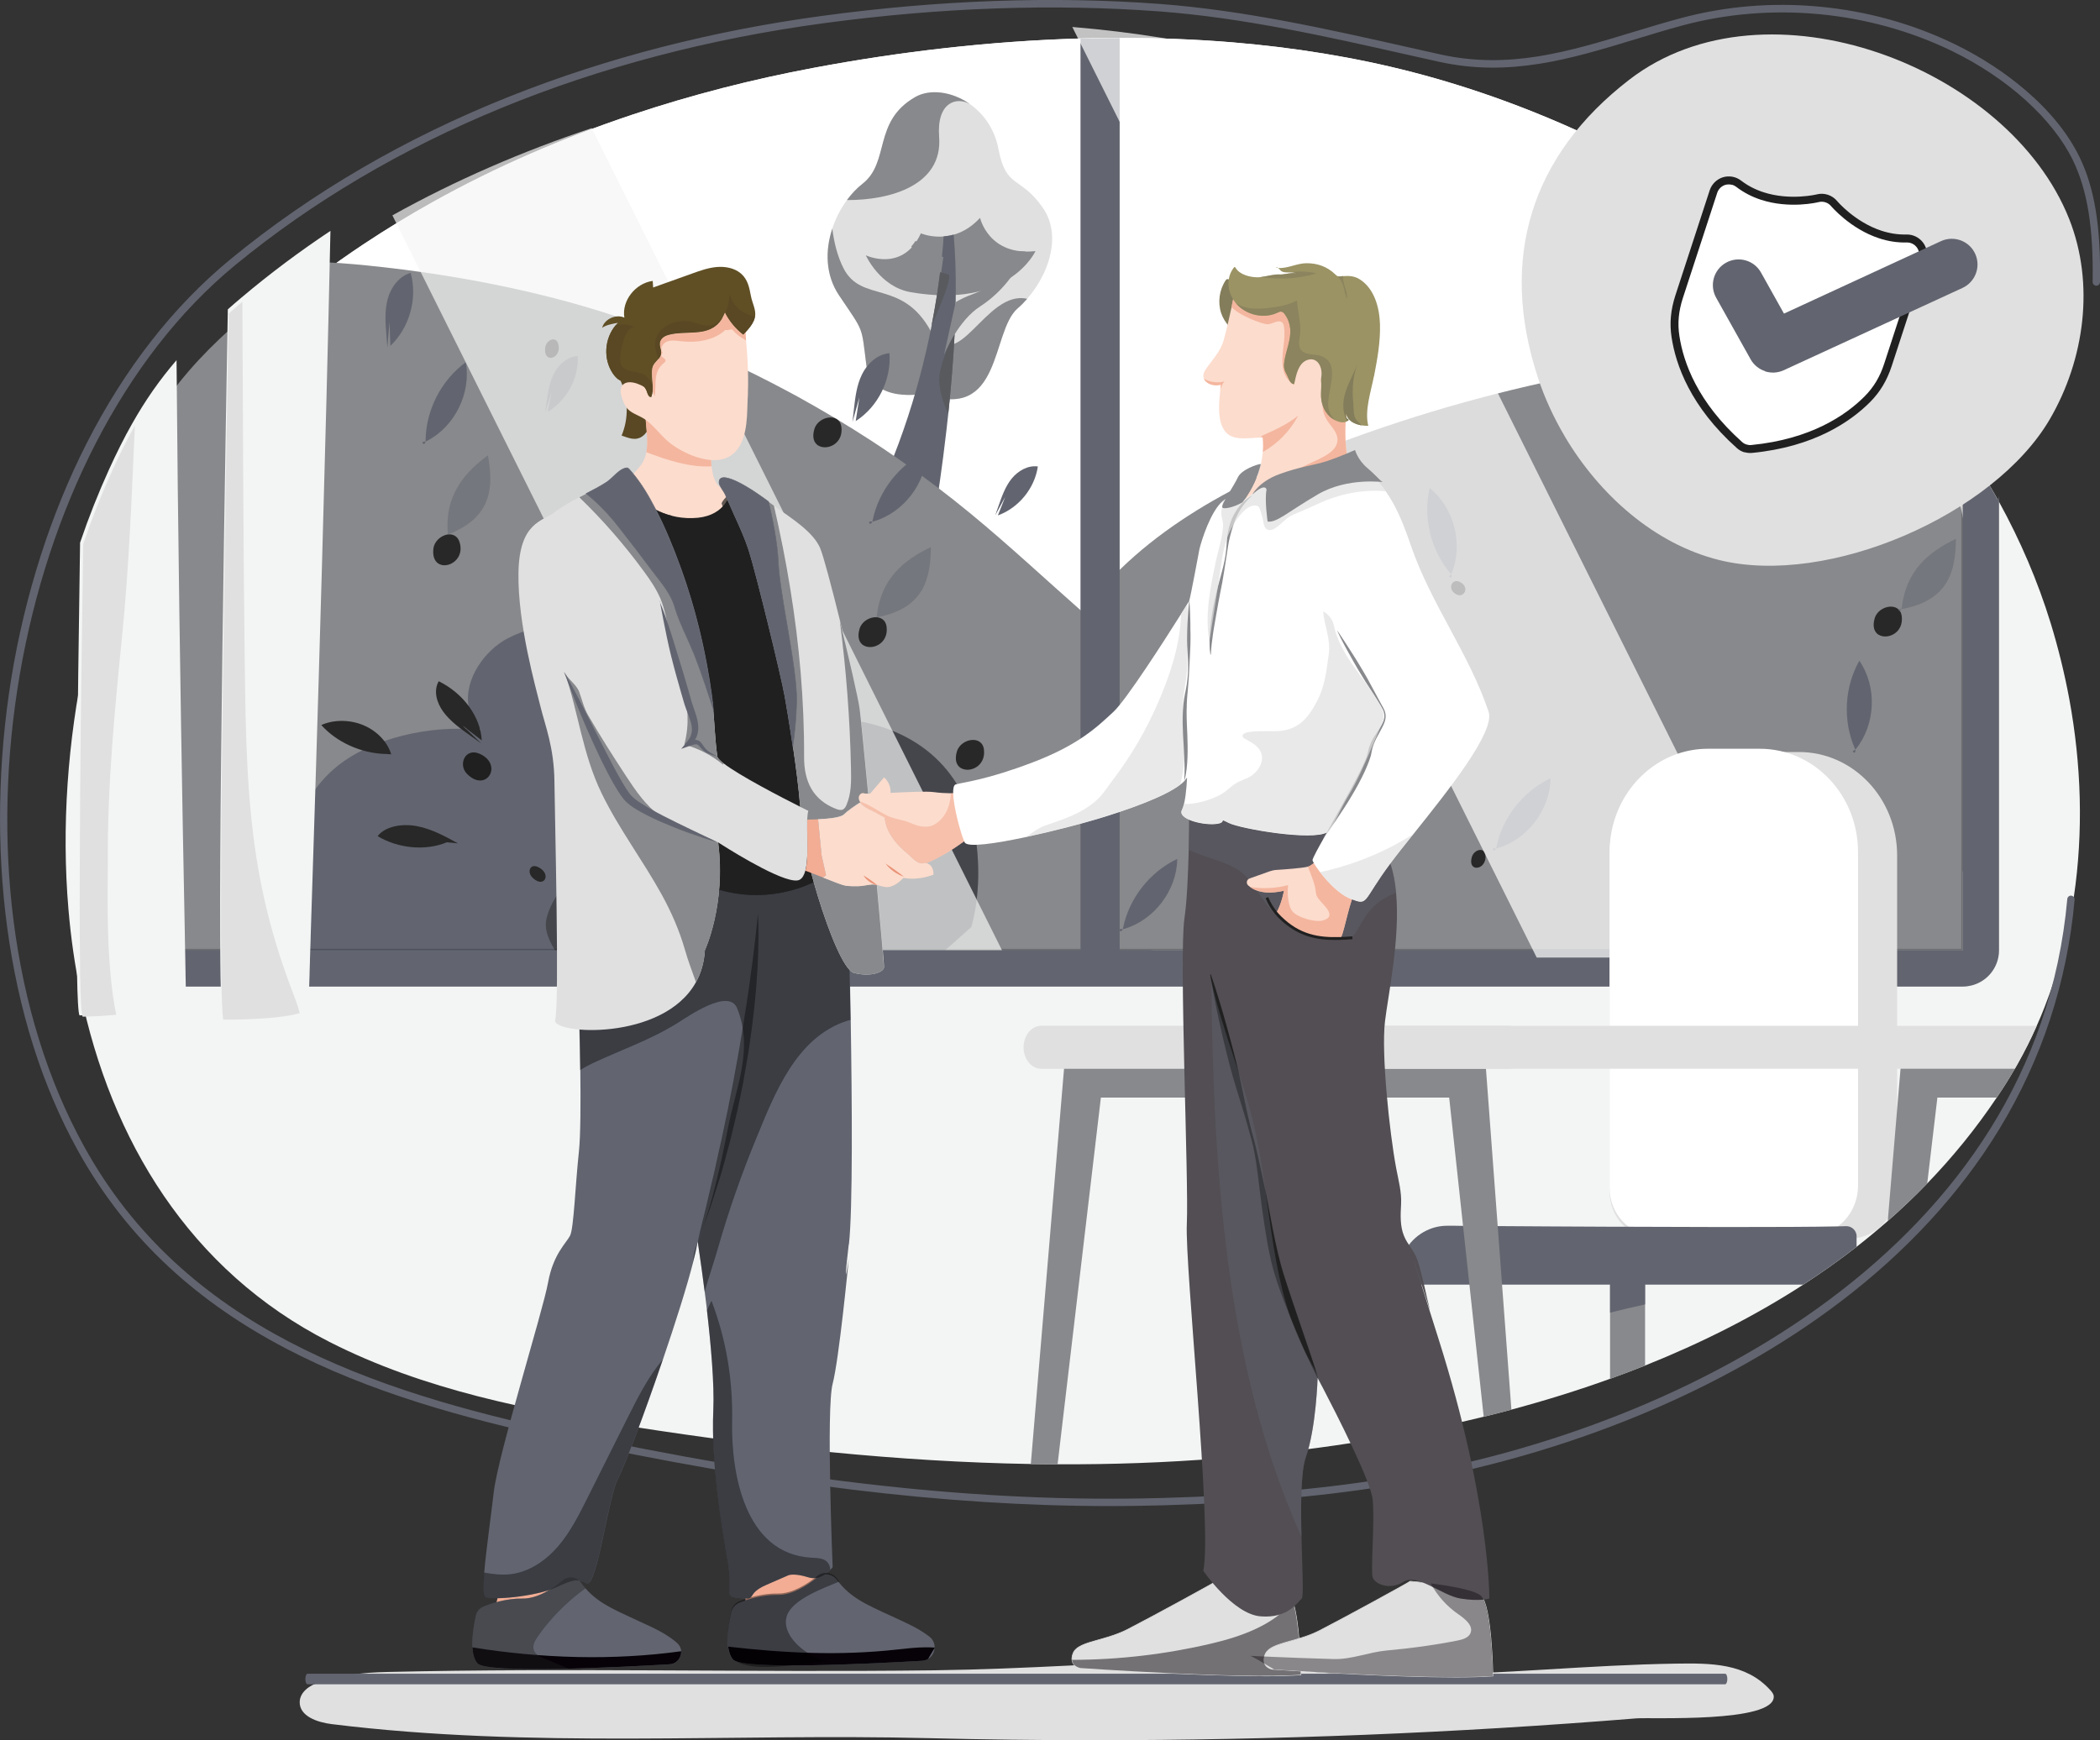 <?xml version="1.0" encoding="UTF-8"?> <svg xmlns="http://www.w3.org/2000/svg" id="_09" data-name="09" viewBox="0 0 2895.3 2400"><rect x="0" y="0" width="2895.3" height="2400" fill="#333333" stroke="none"/><defs><style> .cls-1 { opacity: .7; } .cls-2 { fill: #f3f5f4; } .cls-3 { opacity: .7; } .cls-4 { fill: #fff; } .cls-5 { fill: #626570; } .cls-6 { fill: #ea9378; } .cls-7 { fill: #fcdccd; } .cls-8 { fill: #604f25; } .cls-9 { opacity: .5; } .cls-10 { opacity: .2; } .cls-11 { fill: #84a05c; } .cls-12 { opacity: .4; } .cls-13 { opacity: .6; } .cls-14 { fill: #e0e0e0; } .cls-15 { opacity: 0; } .cls-16 { fill: #847d5b; } .cls-17 { fill: #524e53; } .cls-18 { fill: #282828; } .cls-19 { fill: #070208; } .cls-20 { opacity: .5; } .cls-21 { fill: #f2ad94; } .cls-22 { opacity: .8; } .cls-23 { fill: #594823; } .cls-24 { fill: #585a5e; } .cls-25 { fill: #202020; } .cls-26 { fill: #88898c; } .cls-27 { opacity: .7; } .cls-28 { opacity: .7; } .cls-29 { fill: #9b9364; } </style></defs><path class="cls-14" d="M2131.6,2302.4c-121.3,7.2-243.2,14.3-363-1.3-36.7-4.8-69.9-14.2-107.4-12.8-124.5,4.4-248.4,13.6-373.1,15.2-251.4,3.1-502.9-3.6-754.2,2.3-36.4,.9-59.1,4-93.9,14.3-13.1,3.9-26.6,13.5-26.8,27.1-.4,19.7,24.5,28.1,44,30.5,276,34.1,548.7,12.6,824.5,19.4,75,1.9,150,2.8,225,2.8,250,.1,500.1-9.9,749.3-30.1,19.6-1.6,190.4,6.6,189.5-30.1,0-3.3-2.4-6.2-4.6-8.7-33.8-37.6-82.3-37.4-130.4-36.7-59.2,.9-119,4.5-178.8,8.1Z"></path><g><g><polyline class="cls-5" points="424 2315.5 798.4 2315.5 854.1 2315.5 944.6 2315.5 1145.6 2315.5 1622.3 2315.5 1865.4 2315.5 1879.2 2315.5 1879.2 2315.5 1947.9 2315.5 2052.9 2315.5 2057.8 2315.5 2262.3 2315.5 2378.4 2315.5"></polyline><rect class="cls-5" x="424" y="2313.5" width="1954.5" height="3.9"></rect></g><path class="cls-5" d="M2381.5,2315.5c0,4-1.4,7.3-3,7.3H424c-1.7,0-3-3.3-3-7.3s1.4-7.3,3-7.3h1954.5c1.7,0,3,3.3,3,7.3Z"></path></g><path class="cls-2" d="M2859,1237.4h0c-7.7,51.7-20.9,102.5-40,151.2-3.4,8.7-7,17.4-10.9,26-8,18.1-16.9,35.8-26.7,53.2-1.2,2.1-2.3,4.1-3.5,6.1-3.7,6.4-7.6,12.8-11.5,19.1-4.4,7-8.9,13.9-13.5,20.7-28.7,42.8-60.8,82.2-95.8,118.4-17.4,18-35.6,35.3-54.4,51.8-14,12.2-28.3,24.1-42.9,35.5-23.7,18.4-48.2,35.8-73.5,52.2-68.1,44.1-141.6,81-218.2,111.6-16,6.4-32.1,12.5-48.3,18.3-44.6,16.1-90.1,30.2-136,42.5-12.7,3.4-25.4,6.7-38.2,9.8-121.8,30-245.8,47.9-364.3,57.4-74.3,6-148.8,8.5-223.2,8.2-12.3,0-24.6-.2-36.9-.4-182.8-3.1-365.6-23-546.5-51.1-144.5-22.5-290.4-51-420.7-117.4-192.7-98.1-301.1-278.3-343-481.2-7.8-37.7-13.3-76.1-16.6-115-9.8-114.9-.9-233,22.6-344.7,10.3-49.1,23.5-97,39.1-142.8,11.9-35,25.3-68.8,40-101.1,10.4-22.8,20.7-43.5,31.6-62.7,.1-.2,.2-.3,.3-.5h0c18.1-32.1,37.7-60.2,61.1-87.4,17.5-20.3,37.1-40,59.8-60.5,3.6-3.2,7.2-6.5,10.9-9.7,6.2-5.5,12.5-10.9,18.9-16.3,39.2-33.1,80.3-63.8,122.9-92.1,31-20.6,62.8-39.9,95.4-58.1,87.3-48.7,179.7-88.5,274.8-120.3,81.9-27.4,165.7-48.8,250.1-64.6,118.2-22.2,242.8-36.9,367.9-40.5,18-.5,36-.8,54-.8,51.8,0,103.6,1.9,154.8,6.1,85.3,7.1,169.4,20.5,250.1,41.5,41.6,10.8,83.4,23.9,124.8,39h0c109.7,40,217.5,94.8,316.4,162.4,46.4,31.7,90.9,66.2,132.7,103.4,23.2,20.6,45.6,42,67.1,64.3,42.8,44.3,82,91.8,116.4,142.1,1.9,2.8,3.8,5.5,5.6,8.3,8.7,13,17,26.1,25.1,39.4,4,6.7,8,13.5,11.9,20.3,2,3.5,4,7,6,10.6,.5,1,1.1,1.9,1.6,2.9,29.1,53,53.1,108.7,71,166.9,10.5,34.3,19.1,69.3,25.7,104.8,0,0,0,0,0,0,0,0,0,0,0,0,0,0,0,0,0,0,16.6,90,19.6,182.9,6.2,272.9Z"></path><path class="cls-5" d="M1529.9,2077c-226.1,0-469.5-29.8-759.1-92.6-262.1-56.8-523.9-144.5-664-398.7-48.8-88.5-81.4-191.8-96.9-306.9-14.8-109.9-12.9-228.2,5.5-342.2,18.7-115.6,54.6-227.9,103.8-324.7,52.8-103.8,119.6-189.4,198.6-254.4,111.5-91.7,241.3-167.4,385.7-224.8,133.3-53,278.2-90.3,430.9-110.9C1295.6,0,1451.8-5.5,1598.4,5.4c116.4,8.7,232,34.7,343.8,59.9,14.5,3.3,28.9,6.5,43.4,9.7,95,21.2,177.6-3.9,265-30.5,21.2-6.4,43.1-13.1,65.4-19.1,62.3-16.9,127.1-22.4,192.8-16.2,65.6,6.2,128.3,23.6,186.4,51.8,35.7,17.3,69.6,39.5,98.2,64.1,33.3,28.7,58.1,59.5,73.7,91.6,20.7,42.6,29.4,95.7,28.2,172.3,0,2.8-2.3,5-5.1,5s0,0,0,0c-2.8,0-5.1-2.4-5-5.2,1.1-74.9-7.3-126.6-27.2-167.7-27.7-57.1-90.2-113.5-167.1-150.9-114.1-55.4-249.6-68.1-372-34.9-22.2,6-44,12.7-65.1,19.1-88.7,27-172.6,52.4-270.2,30.7-14.5-3.2-28.9-6.5-43.4-9.7-111.4-25.1-226.6-51.1-342.3-59.7-146-10.8-301.4-5.4-462.1,16.3-317.7,42.8-598.3,158.2-811.4,333.5C13.6,620.9-87.7,1211.5,115.8,1580.8c138.1,250.7,397.5,337.4,657.2,393.7,317.6,68.9,579.3,97.9,823.7,91.5l8-.2c121.1-3.4,226.6-13,322.8-29.4,398.7-67.9,879.6-317.3,922.7-796.6,.3-2.8,2.7-4.9,5.5-4.6,2.8,.3,4.9,2.7,4.6,5.5-10.2,113.6-45.2,220.1-103.9,316.5-53.6,88.1-127.1,168.1-218.6,237.7-161,122.7-377.2,212-608.7,251.5-96.6,16.5-202.7,26.1-324.2,29.5l-8,.2c-22.2,.6-44.5,.9-67,.9Z"></path><path class="cls-4" d="M2736.7,659v683.9H148.4c-.3-10.8-.5-21.6-.6-32.4,0-4.1-.1-8.3-.1-12.4-.6-62.2,.8-124.5,4.3-186.5,9.7-174,35.2-345.8,75.7-507.6h0c.1-.5,.2-.9,.3-1.4h0c18.1-32.1,37.7-60.2,61.1-87.4,17.5-20.3,37.1-40,59.8-60.5,3.6-3.2,7.2-6.5,10.9-9.7,6.2-5.5,12.5-10.9,18.9-16.3,39.2-33.1,80.3-63.8,122.9-92.1,31-20.6,62.8-39.9,95.4-58.1,87.3-48.7,179.7-88.5,274.8-120.3,81.9-27.4,165.7-48.8,250.1-64.6,118.2-22.2,242.8-36.9,367.9-40.5,18-.5,36-.8,54-.8,51.8,0,103.6,1.9,154.8,6.1,85.3,7.1,169.4,20.5,250.1,41.5,41.6,10.8,83.4,23.9,124.8,39h0c109.7,40,217.5,94.8,316.4,162.4,46.4,31.7,90.9,66.2,132.7,103.4,23.2,20.6,45.6,42,67.1,64.3,42.8,44.3,82,91.8,116.4,142.1,1.9,2.8,3.8,5.5,5.6,8.3,8.7,13,17,26.1,25.1,39.4Z"></path><g><path class="cls-26" d="M2477.7,941.6c-4-44.8,1-85.8,53.3-122.7,16,21.6,14.1,52.9,.6,76.1-12.2,20.8-32.1,35.9-53.8,46.7Z"></path><path class="cls-26" d="M2627.1,1039.6c-29.5-13-96.1-17-128.3,8.5-8.4,6.7-14.5,15.3-17,26.4,10.7-47.5-.5-91.8-4.1-132.9-1.3,.7-2.6,1.3-3.9,1.9l-.5-24.1c-44.4-134.1-178.8-236-317.9-209.2-45.9,8.8-104.3,50.5-119.1,102.8h0c-4.3,15.3-4.9,31.6-.3,48.1,0,0,0,0,0,0,.3,1,.6,2,.9,2.9-.4-.2-.9-.4-1.3-.7h0c-6.8-3.3-13.8-6.4-21-9.2,0,0,0,0,0,0-.4-.2-.9-.4-1.3-.5-2.7-1.1-5.4-2.1-8.2-3h0c-42.1-15-89.4-21.5-134.6-19.3h0c-14.7,.7-29.1,2.3-43.1,4.8h0c-17.6,3.2-34.4,7.8-50,13.9-48.2,18.9-88.4,51.6-121.1,92.2-43.2,53.7-73,121.1-90.2,188.3-14.5,56.6-14.2,114-26.4,170.9-.6,3-1.3,6-1.9,9.1h852.4c11.2,20.5,16.8,43.8,14.1,67.2,61.5-3.5,125.6-22.4,167.1-67.2h134.7v-217.7c-20.9-21.2-47.2-39.3-78.9-53.2Zm-152.5-50.7l-.7-34.3c3.4,11.1,3.7,23.1,.7,34.3Z"></path><path class="cls-26" d="M2153.4,1013.1c-2.6,0,.3,4.7,2.3,3,2-1.7,1-4.9,0-7.3-21.8-48.9-19.1-108,6.9-154.9,32,45.8,29.8,112.5-5,156.1l-4.2,3.1Z"></path><g class="cls-20"><path class="cls-26" d="M2257.8,1146.3c-2.6,0,.3,4.7,2.3,3,2-1.7,1.2-5,0-7.3-32.2-57.3-19.1-108,6.9-154.9,32,45.8,53.3,95.3-5,156.1l-4.2,3.1Z"></path></g><g class="cls-20"><path class="cls-26" d="M1933.6,1249c54.8,6.8,103.5,30.1,147.2,61.4h-543.2c.6-3,1.2-6.1,1.9-9.1,12.1-57,11.9-114.3,26.4-170.9,17.2-67.2,47-134.6,90.2-188.3,4.4,14.2,10.6,27.9,17,41.4,16.4,34.5,34.2,68.4,53.5,101.4,34.2,58.7,92.9,106.6,149.3,142.5-1-46,43-92,83.9-109.8,19,16.7,21.9,46.3,13.7,70.2-7.8,22.8-24.1,43.4-39.8,61.2Z"></path></g><g class="cls-20"><path class="cls-26" d="M2390.1,1310.5h-119.7c-3.9-22.6-2.3-46,5.9-67.4,46.8-2.9,91.5,26.7,113.7,67.4Z"></path></g><g class="cls-20"><path class="cls-26" d="M2706,1092.8v217.7h-134.7c2.1-2.3,4.1-4.6,6.1-7,41.1-49.9,44-133.7-6.6-174-24.7,15.2-50.9,30.9-79.9,32-29,1.2-61-17.9-63.4-46.8,30.3,11.7,65.8,9,94-7.2-22.8-6.9-31.5-37.3-22.6-59.4t0,0c32.3-25.5,98.8-21.5,128.3-8.5,31.7,14,58,32,78.9,53.2Z"></path></g><path class="cls-26" d="M1861.2,855.3c-.2,0-.5-.2-.7-.3-38.2-14.7-68.7-48.3-79.3-87.9,24.7-3.5,50.8,5.5,68.2,23.4,17.4,17.9,25.5,44.3,21.3,68.9l-9.4-4.1Z"></path><path class="cls-26" d="M2025.8,888.4c-3.6-6.4-7.2-12.9-10.8-19.3-10.4-18.7-21.1-37.9-24.6-59-3.5-21.1,1.3-44.9,17.6-58.8,30.2,35.9,38.7,88.7,21.4,132.3-6.3-12.6-12.7-25.1-19-37.7l15.5,42.5Z"></path><path class="cls-26" d="M2327,876.1c-1.7-5.9-3.5-11.8-5.2-17.7-5-17.1-10.1-34.7-9.1-52.5,1-17.8,9.4-36.3,25.1-44.6,17.9,34.8,15.1,79.2-7,111.5-2.8-11.4-5.7-22.8-8.5-34.1l4.7,37.4Z"></path><path class="cls-26" d="M1889,1051.3c-41.1,4.7-84.1-15.1-107.3-49.3,21.1-14.1,50.3-10,72,3.2,21.7,13.2,37.4,34,52.6,54.3l-17.3-8.1Z"></path><path class="cls-26" d="M2000.9,957.1c17.7-1.4,34.3-28.1,14.2-50.1-18.2-20-44.6,7.6-37.2,29.9,5.1,15.4,14.2,20.9,23,20.2Z"></path><path class="cls-26" d="M2271.3,1197.8c17.7-1.4,34.3-28.1,14.2-50.1-18.2-20-44.6,7.6-37.2,29.9,5.1,15.4,14.2,20.9,23,20.2Z"></path><path class="cls-26" d="M2537.5,1274.1c17.7-1.4,34.3-28.1,14.2-50.1-18.2-20-44.6,7.6-37.2,29.9,5.1,15.4,14.2,20.9,23,20.2Z"></path><path class="cls-26" d="M2011.7,1175.7c9.1-.1,16.7-15,5.5-28.5-10.1-12.2-22.8,2.8-18.1,16,3.2,9.1,8.1,12.6,12.6,12.6Z"></path><path class="cls-26" d="M2292.1,785.1c9.1-.1,16.7-15,5.5-28.5-10.1-12.2-22.8,2.8-18.1,16,3.2,9.1,8.1,12.6,12.6,12.6Z"></path></g><path class="cls-14" d="M1274.4,542.8s-73,14.9-80-39.7c-7-54.6-2.5-43.7-37.6-95.8-35.1-52.1-6-123.9,32.3-153.8,38.3-29.9,13.9-85.8,72.6-119.6,35.6-20.5,102.6,6.8,114.9,71.6,10.5,55.3,29.8,36.5,60.8,80.5,31,44,2.5,107.1-34.4,139.3-36.9,32.2-20.9,157.3-128.5,117.4Z"></path><path class="cls-26" d="M1193.7,352.1s51.1,24.2,75.9-30.3c0,0,44.4,19.3,81.6-21.4,0,0,11.9,53,76.4,45.9,0,0-36.1,80.4-172.2,56.6-42.3-7.4-61.7-50.8-61.7-50.8Z"></path><path class="cls-26" d="M1416.1,412.2c-4.2,4.8-8.6,9.3-13.2,13.2-36.9,32.2-20.9,157.3-128.5,117.4,0,0-73,14.9-80-39.7-7-54.6-2.5-43.7-37.6-95.8-18.9-28.2-19.2-62-9.3-92,2.3,18.3,6.9,38.1,15.7,55.1,24.8,47.8,80.2,14.4,119.8,85.6,37.2,66.9,75.6-57.1,133.1-43.9Z"></path><path class="cls-5" d="M1205.1,691.7c51-106.6,75.2-210.5,86.7-284.7,1.7-11.3,3.2-21.9,4.4-31.7,1-7.8,1.8-15.2,2.5-22,1.1-10.4,1.8-19.6,2.3-27.3,4.4-.4,9-1.1,13.8-2.5,2.4,25.9,3.2,54.1,2.9,83.1,0,3.3,0,6.6-.1,9.9-.3,14.8-.8,29.7-1.5,44.6-6.2,124.2-26.8,245.1-26.8,245.1l-84.2-14.7Z"></path><path class="cls-26" d="M1317.6,416.7c5.9-3.6,13.7-7.5,24.2-11.3,2.9-1.1,5.7-2.3,8.5-3.6h0s0,0,0,0c25.8-12.8,44.1-38.1,54.3-55.6h0c2.9,.4,5.9,.6,9.1,.7-5.3,13-12.3,25.2-20.5,36.2-11.9,16-26.4,29.5-41.9,39.5-14.8,9.5-26.8,25-35.2,38.6,0,0,0,0,0,0-9.4,15.1-14.5,27.9-14.5,27.9l16-72.4Z"></path><path class="cls-26" d="M1297.4,377c-.9-.5-1.9-1.1-2.9-1.7-8.9-5.3-20.2-13.5-30.8-25.9-2.7-3.2-5.1-6.3-7.3-9.4,2-2.3,4-4.9,5.9-7.9,.6,.6,1.3,1.2,1.9,1.7,11.4,10,23.2,16,32.7,19.5,1.3,.5,2.5,.9,3.7,1.3-1.1,7.4-2.2,14.9-3.2,22.3Z"></path><path class="cls-26" d="M1336.5,143.1c-18.6-10-45.3-1.4-41.7,45.7,5.1,66.8-67.3,87.4-127.1,87.1,6.5-8.8,13.7-16.4,21.4-22.4,38.3-29.9,13.9-85.8,72.6-119.6,20.1-11.6,50.2-7.9,74.8,9.1Z"></path><path class="cls-24" d="M1307.4,570.6c-4.7-9.7-16.4-36.9-11-59.9,6.6-28.4,19.7-49.5,19.7-49.5-1.9,37.9-5.1,75.4-8.7,109.4Z"></path><path class="cls-24" d="M1284.3,449.3c2.9-14.9,5.4-29.1,7.5-42.3,1.7-11.3,3.2-21.8,4.4-31.7,0,0,5.2,1.4,11.2,3.1,5.4,1.6-6.5,34.2-23.1,70.8Z"></path><path class="cls-26" d="M1492.7,844.2c84.2-114.1,217-181.8,349.7-231.8,230.8-86.9,477.1-132.6,723.8-134,16.9-.1,34.6,.2,49.4,8.3,17.8,9.7,28.2,28.9,36.5,47.4,46.8,103.4,62.4,217.8,77.2,330.4,11.7,89,23.1,180.4,2.3,267.7-20.8,87.3-81.2,171-168.2,193.1-32.9,8.4-67.4,7.6-101.4,6.7-202.5-5.1-404.9-10.1-607.4-15.2-87-2.2-200.7-24.6-284.8-2.3-33.9,9-51.9,25.5-90.7,29.7-51.9,5.7-107.5,.6-159.8,.7-100.1,.2-1200.1-4.5-1200.1-5.1-.3-10.8-.5-21.6-.6-32.4,0-4.1,0-8.3-.1-12.4-.6-62.2,.8-124.5,4.3-186.5,9.7-174,35.2-345.8,75.7-507.6,.1-.4,.2-.9,.3-1.4,18.1-32.1,37.7-60.2,61.1-87.4,17.5-20.3,37.1-40,59.8-60.5,3.6-3.2,7.2-6.5,10.9-9.7,6.2-5.5,12.5-10.9,18.9-16.3,26.8-22.6,54.4-44.1,82.8-64.5,24.7,.6,49.4,2.5,73.9,5,131.4,13.3,271.6,41.1,394.8,88.6,21.6,8.3,43.1,17.1,64.4,26.4,7,3,14,6.1,20.9,9.3,4.9,2.2,9.7,4.4,14.6,6.7,.9,.4,1.7,.8,2.6,1.2,28.1,13.1,55.9,27,83.3,41.7,4.6,2.5,9.2,5,13.9,7.5,1.8,1,3.7,2,5.5,3.1,13.7,7.6,27.2,15.4,40.7,23.4,.2,.1,.5,.3,.7,.4,1.1,.7,2.2,1.3,3.4,2,.3,.2,.6,.3,.8,.5,16.8,10.1,33.4,20.4,49.8,31.1,10.3,6.7,20.6,13.6,30.7,20.6,4.7,3.2,9.5,6.5,14.2,9.9,31.2,21.9,61.7,45.1,91.2,69.4,53.6,44.1,103.1,90.5,155,136.2Z"></path><path class="cls-5" d="M583.8,609.3c-1.8-.9-1.3,3.5,.7,2.9s2.3-3.2,2.3-5.2c.5-41.8,21.7-82.8,55.4-107.5,7.7,42.9-15.5,89.5-54.4,109l-4,.8Z"></path><g class="cls-20"><path class="cls-5" d="M614.3,737.7c-1.8-.9-1.3,3.5,.7,2.9,2-.6,2.5-3.2,2.3-5.2-4.1-51.1,21.7-82.8,55.4-107.5,7.7,42.9,6.7,84.9-54.4,109l-4,.8Z"></path></g><path class="cls-5" d="M534,479.3c-.4-5.7-.9-11.5-1.3-17.2-1.3-16.7-2.6-33.7,1.8-49.8,4.4-16.1,15.6-31.4,31.7-36,9.7,35.3-1.5,75.5-28,100.7-.4-11-.8-21.9-1.2-32.9l-2.9,35.2Z"></path><path class="cls-5" d="M751.5,568.8c.7-4.7,1.4-9.5,2.1-14.2,2-13.8,4.1-27.9,10.6-40.2,6.5-12.3,18.5-22.7,32.4-23.4,1.4,30.5-15.1,61.1-41.3,76.7,1.7-9,3.4-18,5.1-27l-8.9,28.1Z"></path><path class="cls-5" d="M384,550.1c-30.7-10.1-54.7-38.1-60-70,19.5-3.1,38.9,9.3,50,25.7,11,16.4,15.4,36.3,19.6,55.6l-9.6-11.4Z"></path><path class="cls-18" d="M607.2,778.6c13,4.8,33.4-8.7,26.4-30.9-6.4-20.1-34.1-9.1-36.1,9.1-1.4,12.6,3.2,19.4,9.7,21.8Z"></path><path class="cls-18" d="M756.5,492.9c6.5,2.9,16.7-5.2,13.2-18.4-3.2-12-17-5.5-18.1,5.4-.7,7.5,1.6,11.6,4.8,13Z"></path><path class="cls-5" d="M1199.7,719.3c-1.6-1.2-1.9,3.2,.1,3,2-.2,2.9-2.7,3.3-4.7,8.4-40.9,36.9-77.2,74.7-95.1-.5,43.5-32.1,84.9-74,96.8h-4Z"></path><g class="cls-20"><path class="cls-5" d="M1205.4,851.2c-1.6-1.2-1.9,3.2,.1,3s3.1-2.7,3.3-4.7c5.6-51,36.9-77.2,74.7-95.1-.5,43.5-9.4,84.6-74,96.8h-4Z"></path></g><path class="cls-5" d="M1175.3,582.2c.6-5.7,1.3-11.4,1.9-17.2,1.9-16.6,3.8-33.6,11.2-48.6,7.3-15,21.2-27.9,37.9-29.3,2.8,36.5-15.7,73.9-46.5,93.6,1.7-10.9,3.4-21.7,5-32.6l-9.5,34Z"></path><path class="cls-5" d="M1372,711.2c1.6-4.5,3.2-9.1,4.7-13.6,4.6-13.1,9.3-26.6,18-37.4,8.7-10.8,22.4-18.8,36.2-16.9-4.4,30.2-26.4,57.1-55.1,67.5,3.4-8.5,6.7-17,10.1-25.5l-14,25.9Z"></path><path class="cls-18" d="M1128.3,614.5c11.9,7.2,34.5-2.3,31.8-25.3-2.4-20.9-31.7-15.4-37.2,2.1-3.7,12.1-.5,19.7,5.4,23.3Z"></path><path class="cls-18" d="M1190.6,890c11.9,7.2,34.5-2.3,31.8-25.3-2.4-20.9-31.7-15.4-37.2,2.1-3.7,12.1-.5,19.7,5.4,23.3Z"></path><path class="cls-18" d="M1324.8,1059.2c11.9,7.2,34.5-2.3,31.8-25.3-2.4-20.9-31.7-15.4-37.2,2.1-3.7,12.1-.5,19.7,5.4,23.3Z"></path><path class="cls-18" d="M2031.6,1195.5c5.9,4,17.4-2,16.5-15.6-.9-12.4-15.7-8.6-18.8,1.9-2.1,7.2-.6,11.7,2.3,13.7Z"></path><path class="cls-5" d="M1343.7,1146.6c-15.5-86.6-83.2-147.5-187.3-155.4-26-2-76.4,10.1-91.8,33.9-4,6.2-5.6,13.2-3.8,20.9-7.7-33.4-30.6-59.8-46.8-85.8-.8,.7-1.5,1.4-2.3,2.1l-8.3-15.6c-76.9-77.7-209.6-114.5-303.4-66.4-30.9,15.9-60.3,56-54,93.3,1.8,10.9,6.8,21.6,15.6,31.4,0,0,0,0,0,0,.5,.6,1.1,1.1,1.6,1.7-.4,0-.8,0-1.2-.1-6.1-.7-12.3-1.2-18.5-1.4h0c-.4,0-.8,0-1.2,0-2.3,0-4.7-.2-7-.2-36-.5-73,5.7-105.7,17.1-10.6,3.7-20.7,7.9-30.2,12.7-11.9,5.9-22.8,12.7-32.3,20.1-29.3,23-48.2,53.2-58.9,86.9-11.3,35.7-13.5,75.2-9,114,6,18,13,35.8,20.8,53.5,5,11.3,10.4,22.6,16.1,33.7h830.4l72.6-64.5c12.2-43,11.7-92.2,4.6-131.7Zm-316.4-154.9l-11.8-22.3c6.2,6.5,10.4,14.3,11.8,22.3Z"></path><g class="cls-20"><path class="cls-11" d="M919.2,1142.3c-2,.5,1.8,3,2.7,1.4s-.8-3.6-2.5-4.8c-42.6-30.3-49.7-66.3-45.9-102.5,38.6,22.8,70.7,50.4,47.7,103l-2.1,2.9Z"></path></g><g class="cls-20"><path class="cls-11" d="M420,1309.1c19.4,12.3,39.6,23.6,60.5,33.7h-44.4c-5.7-11.2-11.1-22.4-16.1-33.7Z"></path></g><g class="cls-20"><path class="cls-18" d="M1339.1,1278.4l-72.6,64.5h-485.2c-6.7-25.2-34.9-48.5-27.6-77.1,6.9-27.1,26.6-49.6,49-68.8-4.6,6.2-1.4,15.2,4,21.7,5.5,6.5,13,11.7,18.6,18.2,19.5,22.6,9.7,52.3-.9,76.6,17.3-39.6,68.3-10.3,97.7,1.7,49,20,116.1,34.7,136-22.1-49.1-8.8-90.7-49.7-93.4-91.8,50.5-18.3,121.4,12.2,138.6,59.7,46.4-16.6,89.4-45,103.3-86.6,13.9-41.6-11.6-96.9-62.1-112-13.2,15.4-27.4,31.3-48.4,38.5-21,7.2-50.9,1.8-62.1-16.6,26.2,1,51.5-8.6,66.9-25.4-19.1,.5-35.5-17.4-36.3-33.8,15.4-23.8,65.8-35.8,91.8-33.9,104.1,7.9,171.7,68.9,187.3,155.4,7.1,39.5,7.6,88.8-4.6,131.7Z"></path></g><path class="cls-18" d="M531,1039.8h-.6c-33-1.2-66.5-16.4-87.4-39.9,17.1-7.7,39.3-7.6,58,.2,18.7,7.8,33.4,23.3,38.4,40.2l-8.3-.6Z"></path><path class="cls-18" d="M663.2,1025.1c-4.8-3.4-9.5-6.8-14.3-10.2-13.9-9.9-28-20.1-37.6-33.1-9.6-13-13.8-29.6-6.4-42.3,34.1,16.8,57.8,49.3,59.3,81.6-8.8-6.8-17.6-13.6-26.4-20.4l25.4,24.3Z"></path><path class="cls-18" d="M616,1161.6c-28.8,12.1-67,8.7-95.4-8.5,10.9-13.8,33.8-17.6,54.1-13.8,20.3,3.8,38.8,13.9,56.7,23.8l-15.4-1.5Z"></path><path class="cls-25" d="M667.5,1075.4c12.6-4.8,16-25.9-6-35.8-20-9-30.4,14.8-17.6,27.7,8.8,8.9,17.3,10.5,23.6,8.1Z"></path><path class="cls-18" d="M747.5,1215.7c6.7-2.1,7.4-13.5-5.3-19.8-11.5-5.8-15.9,6.8-8.1,14.4,5.4,5.2,10.1,6.5,13.4,5.4Z"></path><g class="cls-10"><g><path class="cls-4" d="M2736.7,659v683.9H148.4c-.3-10.8-.5-21.6-.6-32.4H2706V611.3c1.9,2.8,3.8,5.5,5.6,8.3,8.7,13,17,26.1,25.1,39.4Z"></path><path d="M2738.7,1344.8H146.5v-1.9c-.3-11-.6-21.9-.7-32.4v-2s2558.3,0,2558.3,0V604.9l3.6,5.2c1.9,2.8,3.8,5.5,5.6,8.3,8.7,13,17.2,26.3,25.1,39.5l.3,.5v686.4Zm-2588.4-3.9H2734.8V659.5c-7.8-13-16.2-26-24.7-38.9-.7-1-1.4-2-2-3v694.8H149.7c.1,9.3,.3,18.8,.6,28.5Z"></path></g></g><path class="cls-5" d="M1543.7,52.5V1348.4h-54V53.3c18-.5,36-.8,54-.8Z"></path><g class="cls-28"><path class="cls-2" d="M1406.3,1360.3h-334.8l-15.7-31.5L541,297c87.3-48.7,179.7-88.5,274.8-120.3l574.8,1152.1,15.7,31.5Z"></path></g><path class="cls-5" d="M2754.6,689.8c-2-3.5-3.9-7.1-5.9-10.6-3.9-6.8-7.9-13.6-11.9-20.3-8-13.3-16.4-26.5-25.1-39.4-1.9-2.8-3.7-5.5-5.6-8.3v699.2H147.6c.1,10.8,.4,21.6,.8,32.4,.2,5.9,.4,11.8,.7,17.8H2706c4,0,7.9-.5,11.6-1.4,19.1-4.5,33.9-19.9,37.6-39.3,.6-3.1,.9-6.3,.9-9.5V684.3c-.5,1.8-1.1,3.7-1.6,5.5Z"></path><g class="cls-15"><path class="cls-2" d="M2680.7,602.8v699.2H122.5c0-4.1,0-8.3-.1-12.4-.6-62.2,.8-124.5,4.3-186.5,9.7-174,35.2-345.8,75.7-507.6h0c.1-.5,.2-.9,.3-1.4h0c18.1-32.1,37.7-60.2,61.1-87.4,17.5-20.3,37.1-40,59.8-60.5,3.6-3.2,7.2-6.5,10.9-9.7,6.2-5.5,12.5-10.9,18.9-16.3,26.8-22.6,54.4-44.1,82.8-64.5,13.2-9.5,26.6-18.7,40.1-27.7,31-20.6,62.8-40,95.4-58.1,87.3-48.7,179.7-88.5,274.8-120.3,81.9-27.4,165.7-48.8,250.1-64.6,118.2-22.2,242.8-36.9,367.9-40.5,18-.5,36-.8,54-.8,51.8,0,103.6,1.9,154.8,6.1,85.4,7.1,169.4,20.5,250.1,41.5,41.6,10.8,83.4,23.9,124.8,39h0c109.7,40,217.5,94.8,316.4,162.4,46.4,31.7,90.9,66.2,132.7,103.4,23.2,20.6,45.6,42,67,64.3,42.8,44.3,82,91.8,116.4,142.1Z"></path><path class="cls-2" d="M2682.7,1303.9H120.5v-1.9c0-3.8-.1-7.6-.2-11.4v-1c-.6-61.8,.8-124.6,4.3-186.6,9.8-175.1,35.2-345.9,75.7-507.7h0s.3-1.4,.3-1.4v-.3l.3-.5c18.5-32.7,38-60.6,61.3-87.7,17.2-20,36.8-39.8,59.9-60.6,3.7-3.3,7.4-6.6,10.9-9.7,5.9-5.2,12.3-10.7,18.9-16.3,26.5-22.4,54.4-44.1,82.9-64.6,13-9.4,26.6-18.7,40.2-27.7,30.5-20.3,62.7-39.9,95.5-58.2,84.8-47.3,177.4-87.8,275.1-120.4,80-26.7,164.2-48.5,250.4-64.7,125.3-23.5,249.2-37.2,368.2-40.5,18.3-.5,36.5-.8,54.1-.8,53,0,105.2,2,155,6.1,88.4,7.3,172.6,21.3,250.4,41.6,41.5,10.8,83.5,23.9,124.7,39h.3c112.4,41.1,219,95.8,316.9,162.8,46.9,32,91.6,66.9,132.9,103.5,23.3,20.7,45.9,42.4,67.2,64.4,43.6,45.1,82.8,93,116.6,142.4l.3,.5v701.8Zm-2558.3-3.9H2678.8V603.4c-33.5-49-72.5-96.5-115.8-141.3-21.2-21.9-43.7-43.5-66.9-64.1-41.1-36.5-85.7-71.3-132.5-103.2-97.5-66.7-203.8-121.2-315.7-162.1h-.3c-41.2-15.2-83.1-28.3-124.6-39.1-77.6-20.2-161.6-34.2-249.8-41.4-49-4.1-100.2-6.1-152.3-6.1s-1.6,0-2.4,0c-17.5,0-35.7,.3-53.9,.8-118.8,3.3-242.5,16.9-367.6,40.4-86,16.1-170.1,37.8-249.9,64.5-97.5,32.6-189.8,73-274.4,120.2-32.7,18.2-64.8,37.7-95.2,58-13.6,9-27.1,18.3-40.1,27.6-28.5,20.4-56.3,42.1-82.7,64.4-6.6,5.6-12.9,11-18.8,16.2-3.5,3.1-7.2,6.3-10.9,9.7-23,20.7-42.5,40.4-59.6,60.3-23.1,26.8-42.4,54.4-60.7,86.8l-.3,1.1c-40.5,161.6-65.9,332.3-75.7,507.2-3.5,62-4.9,124.7-4.3,186.3v1c0,3.2,0,6.3,.1,9.5Z"></path></g><g><path class="cls-2" d="M256.4,1372.7c-25.2,15-67.7,21.9-100.4,25-26.3,2.5-46.4,2.6-46.4,2.6-1.7-3.2-2.8-23.7-3.4-57.8,0-.2,0-.3,0-.4,0-5-.2-10.4-.2-16,0-.6,0-1.2,0-1.8-.1-9.9-.2-20.8-.3-32.4-.3-52.1,0-120.3,.5-198.9,.8-101.7,2.3-220.8,4.2-344.6,11.9-35,25.3-68.8,40-101.1,10.4-22.8,20.7-43.5,31.6-62.7,.1-.2,.2-.3,.3-.5h0c18.1-32.1,37.7-60.2,61.1-87.4,1.8,232.7,5.6,473.4,8.6,643.4,1.1,60.8,2.1,112.6,2.9,151.8,0,.6,0,1.2,0,1.8,.2,11.3,.4,21.5,.6,30.6,0,.3,0,.6,0,.9,0,.3,0,.6,0,.9,.1,5.9,.2,11.2,.3,16,0,.6,0,1.2,0,1.8,.4,18.6,.6,28.8,.6,28.8Z"></path><path class="cls-2" d="M455.6,318.3c-3.3,153.1-7.5,313.3-11.7,461.7-6,214.6-12.1,404.4-15.6,512,0,.6,0,1.2,0,1.8-.4,11.1-.7,21.3-1,30.6,0,.3,0,.6,0,.9,0,.3,0,.6,0,.9-.2,5.7-.4,11-.5,16,0,.6,0,1.2,0,1.8-.9,26.9-1.4,41.7-1.4,41.7-3.1,2.3-7.8,4.2-13.5,5.8-34.2,9.8-105.4,8.9-105.4,8.9-1.2-7.7-2-27.3-2.5-56.4,0-.6,0-1.2,0-1.8,0-5-.2-10.4-.2-16v-.9c0-.3,0-.6,0-.9-.1-9.5-.2-19.7-.2-30.6v-1.8c-.3-63.5,.2-150.3,1.3-250.7,1.9-179.7,5.4-403.1,9.2-614.7,6.2-5.5,12.5-10.9,18.9-16.3,39.2-33.1,80.3-63.8,122.9-92.1Z"></path></g><path class="cls-14" d="M186,586.4c0,.3,0,.6,0,.8-4.4,96.4-7.9,192.6-17.5,288.6-10.4,103.8-20.5,208-19.8,312.4,.1,18.4-1.1,59.9,.6,105.5,.4,10.6,.9,21.5,1.7,32.4,.4,5.9,.9,11.9,1.4,17.8,1.8,19.5,4.3,38.5,7.9,55.6-26.3,2.5-46.4,2.6-46.4,2.6-1.7-3.2-2.8-23.7-3.4-57.8,0-.2,0-.3,0-.4,0-5-.2-10.4-.2-16,0-.6,0-1.2,0-1.8-.1-9.9-.2-20.8-.3-32.4-.3-52.1,0-120.3,.5-198.9,.8-101.7,2.3-220.8,4.2-344.6,11.9-35,25.3-68.8,40-101.1,10.4-22.8,20.7-43.5,31.6-62.7Z"></path><path class="cls-14" d="M413.1,1397.3c-34.2,9.8-105.4,8.9-105.4,8.9-1.2-7.7-2-27.3-2.5-56.4,0-.6,0-1.2,0-1.8,0-5-.2-10.4-.2-16v-.9c0-.3,0-.6,0-.9-.1-9.5-.2-19.7-.2-30.6v-1.8c-.3-63.5,.2-150.3,1.3-250.7,1.9-179.7,5.4-403.1,9.2-614.7,6.2-5.5,12.5-10.9,18.9-16.3,.9,167.3,1.1,335,3.3,501.6,1.2,93.6,2.5,187.6,18.5,279.9,5.9,33.8,13.7,67.3,23.5,100.2,3.2,10.9,6.6,21.7,10.3,32.4,2,5.9,4.1,11.9,6.2,17.8,1.7,4.7,3.4,9.4,5.2,14.1,4.4,11.5,9.1,23.3,12.1,35.3Z"></path><path class="cls-14" d="M2219.1,1179.7v463.3c0,35.9,27.6,65,61.7,65h270c35.8,0,64.8-30.6,64.8-68.3v-460c0-78.8-60.6-142.6-135.4-142.6h-125.6c-74.8,0-135.5,63.8-135.5,142.6Z"></path><path class="cls-26" d="M2268.1,1709.1v174.2c-16,6.4-32.1,12.5-48.3,18.3v-192.5h48.3Z"></path><path class="cls-5" d="M2219.8,1709.1v101.2c15.1-3.9,31.7-7.7,48.3-11.4v-89.9s-48.3,0-48.3,0Z"></path><path class="cls-4" d="M2561.7,1175.2v460c0,37.7-29,68.3-64.8,68.3h-216c-34.1,0-61.7-29.1-61.7-65v-463.3c0-16.8,2.7-32.9,7.8-47.8,18.7-55.2,68.8-94.8,127.6-94.8h71.7c74.8,0,135.4,63.8,135.4,142.6Z"></path><path class="cls-5" d="M2559.7,1705.4v14c-23.7,18.4-48.2,35.8-73.5,52.2h-543.1c-3.9,0-7.5-1.6-10.1-4.2-2.6-2.6-4.2-6.1-4.2-10.1,0-26.6,15.6-49.6,38.1-60.4,8.9-4.3,18.8-6.6,29.4-6.5,6.5,0,13.4,0,20.7,.2,14.6,.1,30.7,.2,47.8,.3,48.1,.3,104.5,.7,161.8,.9,4.6,0,9.1,0,13.7,0,1.9,0,3.7,0,5.6,0,45.4,.2,90.7,.3,132.2,.4,66.8,0,123.9-.2,155.4-.9,4.4,0,8.2-.2,11.6-.3,8-.3,14.7,6.2,14.7,14.2Z"></path><path class="cls-26" d="M2781.4,1467.8c-1.2,2.1-2.3,4.1-3.5,6.1-3.7,6.4-7.6,12.8-11.5,19.1-4.4,7-8.9,13.9-13.5,20.7h-81.8l-14,118.4c-17.4,18-35.6,35.3-54.4,51.8l.3-3.8,12.6-150.4,4.7-55.8,.5-6.1h160.6Z"></path><path class="cls-26" d="M2083.8,1944.1c-12.7,3.4-25.4,6.7-38.2,9.8l-19.7-182.3-8.8-81-19.1-176.9h-480.2l-59.7,505.8c-12.3,0-24.6-.2-36.9-.4l45.8-545.2,.5-6.1h580.7l.5,6.1,16.2,217.1,6,80.7,12.9,172.5Z"></path><path class="cls-14" d="M2808.1,1414.6c-8,18.1-16.9,35.8-26.7,53.2-1.2,2.1-2.3,4.1-3.5,6.1H1697c-5.6,0-10.7-2.3-14.8-6.1-5.8-5.4-9.6-14-9.6-23.5s2.8-15.6,7.2-20.9c4.4-5.4,10.5-8.7,17.2-8.7h1111.1Z"></path><path class="cls-14" d="M1435.6,1414.6h644.6c13.4,0,24.4,13.4,24.4,29.7h0c0,16.3-11,29.7-24.4,29.7h-644.6c-13.4,0-24.4-13.3-24.4-29.7h0c0-16.3,11-29.7,24.4-29.7Z"></path><path class="cls-5" d="M2555.4,1035.3c-2,0,.2,3.7,1.8,2.4,1.5-1.3,.8-3.8,0-5.7-16.7-38.3-14.3-84.4,6.3-120.8,24.7,35.9,22.6,87.9-4.8,121.8l-3.3,2.4Z"></path><path class="cls-14" d="M2157.1,601.3c-15.3-25.9-27.8-53.2-36.8-80.7-53.9-164.1-9.4-306.5,126.3-410.9,188.7-145.1,523.2-17.9,606.3,192.5,35.3,89.4,21.2,193.5-26.7,275.8-76.9,131.9-305.5,231.5-455.7,194.4-89.5-22.1-165.6-90.1-213.4-171Z"></path><path class="cls-4" d="M2406.2,618.3c-2.9-.9-5.6-2.5-7.9-4.6-62.6-55.9-82.6-112.2-88.3-149.7-2.8-18.3-1.2-35.7,5-54.7l47.4-145.2c2.2-6.9,7.7-12.2,14.6-14.3,6.9-2.1,14.4-.8,20.1,3.6,9.6,7.3,20.5,13.1,32.5,17,38.4,12.5,76.1,3.2,76.5,3.1,8.4-2.1,17.3,.8,22.8,7.5,.2,.2,25.2,30,63.5,42.5,12,3.9,24.2,5.8,36.3,5.5,7.2-.2,14.1,3.2,18.4,9,4.3,5.8,5.5,13.3,3.3,20.2l-47.4,145.2c-6.2,19-15.2,34-28.2,47.2-26.7,26.9-76,60.7-159.6,68.8-3.1,.3-6.2,0-9.1-1Z"></path><path class="cls-5" d="M1998.7,794.3c-2,.5,1.3,3.5,2.4,1.7,1.1-1.7-.3-3.9-1.6-5.5-26.9-31.9-37.8-76.8-28.4-117.5,33.9,27.4,46.8,77.8,30.1,118.1l-2.5,3.2Z"></path><path class="cls-25" d="M2405.2,623.8c-.3,0-.5-.2-.8-.2-3.6-1.2-7-3.1-9.8-5.7-63.9-57-84.2-114.6-90-153-2.9-19.2-1.2-37.4,5.2-57.3l47.4-145.2c2.8-8.5,9.6-15.2,18.1-17.9,8.6-2.6,17.9-1,25.1,4.5,9.1,7,19.5,12.4,30.9,16.1,36.5,11.9,73.1,3.1,73.4,3,10.4-2.7,21.5,1,28.3,9.3,.2,.3,24.4,28.8,61,40.8,11.4,3.7,23,5.5,34.5,5.2,9-.2,17.5,4,22.9,11.2,5.4,7.2,6.9,16.6,4.1,25.1l-47.4,145.2c-6.5,19.8-15.9,35.5-29.5,49.3-27.3,27.5-77.8,62.1-162.9,70.4-3.6,.3-7.1,0-10.5-1Zm-16.9-368.8c-3.1-.9-6.5-.9-9.7,0-5.2,1.6-9.3,5.7-11,10.8l-47.4,145.2c-5.9,18.2-7.5,34.8-4.8,52.2,5.5,36.6,25,91.6,86.5,146.4,1.7,1.6,3.8,2.7,6,3.4,2.2,.7,4.5,1,6.8,.7,81.9-8,130.2-41,156.2-67.2,12.4-12.5,21-26.8,26.9-45l47.4-145.2c1.7-5.2,.8-10.8-2.5-15.2-3.2-4.3-8.4-6.9-13.9-6.7-12.7,.3-25.5-1.6-38.1-5.8-39.7-13-65.8-44-66.1-44.3-4.1-5-10.9-7.2-17.2-5.6-1.6,.4-39.9,9.7-79.5-3.2-12.6-4.1-24.1-10.1-34.2-17.9-1.7-1.3-3.5-2.2-5.5-2.8Z"></path><path class="cls-5" d="M2059.7,1170c-1.6-1.2-1.9,3.2,.1,3,2-.2,2.9-2.7,3.3-4.7,8.4-40.9,36.9-77.2,74.7-95.1-.5,43.5-32.1,84.9-74,96.8h-4Z"></path><path class="cls-18" d="M2590.2,875.4c11.9,7.2,34.5-2.3,31.8-25.3-2.4-20.9-31.7-15.4-37.2,2.1-3.7,12.1-.5,19.7,5.4,23.3Z"></path><path class="cls-25" d="M2015.3,820.3c6.3-2.4,8-12.9-3-17.9-10-4.5-15.2,7.4-8.8,13.9,4.4,4.5,8.7,5.3,11.8,4.1Z"></path><path class="cls-5" d="M2433.6,511.9c-8.2-2.7-15.5-8.3-20-16.4l-47.5-84.9c-9.6-17.1-3.5-38.8,13.6-48.3,17.1-9.6,38.8-3.5,48.3,13.7l31.6,56.5,216.8-100.1c17.9-8,38.9,0,46.9,17.8,8.1,17.9,0,38.9-17.8,47l-246.5,113.5c-8.4,3.8-17.5,4-25.6,1.4Z"></path><g class="cls-28"><path class="cls-4" d="M2453.5,1320.6h-334.8l-15.7-31.5L1478.4,37.2c85.3,7.1,169.4,20.5,250.1,41.5,41.6,10.8,83.4,23.9,124.8,39h0l328,657.5h0s110.1,220.7,110.1,220.7c0,0,0,0,0,0l20.3,40.7,49.3,98.9,76.6,153.6,15.7,31.5Z"></path></g><path class="cls-21" d="M1029.5,2250.9c35.7-6.1,71.3-12.3,107-18.4,1.3-.2,2.6-.5,3.6-1.3,1.6-1.4,1.6-3.8,1.4-5.9-2.9-40.7-7.6-81.3-14-121.5-.4-2.2-.7-4.5-2.1-6.2-3.1-4-9.3-3.3-14.2-1.7-27,8.5-62.6,31.7-75.5,58.2-13.3,27.4-6.2,67.9-6.2,97Z"></path><path class="cls-21" d="M816,2117.6c-21.8,7.5-47.3,11.3-67.6,22.4-13.8,7.5-30.4,15.3-42,26.1-21.4,20.1-24.5,56.3-28.1,83.6-.8,6.3,48.4-4.9,52.9-5.9,25.9-5.7,53.5-7.2,79.9-7.9-6.4-14.5-12-35-12.7-51-.5-10.1,6.8-63.7,17.6-67.4Z"></path><path class="cls-5" d="M1170.2,1716.1c-8.8,76.1-.6,24.2,0,20.4-.6,6.1-13.4,138.2-22.2,171.8-9.1,34.4,0,252.9,0,252.9,0,0-1.2,1.7-3.4,4-5.3,5.6-16.4,14.4-30,10.1-19.2-6.1-27.3-3-27.3-3l-30.3,13.2c-30.4,13.2-11.1,21.2-36.4,18.6-25.3-2.7-9.1-4.4-17.3-50.9-8.2-46.5-23.1-134.6-19.8-208.4,1.6-35.4-3.3-90.4-8.8-138-.7-6.2-1.4-12.3-2.2-18.2-.3-2.4-.6-4.7-.9-7-1.4-11.3-2.8-21.8-4.1-31-2.8-20-4.9-34.1-5.4-37.7,0-.6-.1-.9-.1-.9-.1,.7-.2,1.4-.4,2.2-1.3,7-3.2,15.7-5.7,25.5-8.9,35-24.9,85.3-41.8,134.8-25.8,75.8-53.7,149.6-61.4,163.3-14.2,25.3-29.3,151.8-44,145.7-14.7-6.1-15.7-6.1-43,6.1-27.3,12.1-90,18.2-97.1,12.1-2.6-2.2-2.5-15.1-1-33,2.6-31,9.3-77.3,13.1-110.6,6.1-52.6,67.8-249.9,74.9-289.3,7.1-39.5,25.3-54.6,30.4-64.8,5.1-10.1,7.1-68.8,12.1-115.3,2.4-22.2,2.5-69.1,2-112.6-.6-47.6-2-91.1-2-93.8l121.9-157.7c63.7-82.4,192.2-67.8,235.8,26.9l14.6,31.7s1.4,53.5,2.5,123.6c1.8,110.1,3,261.2-2.5,309.4Z"></path><g class="cls-12"><path d="M956.9,1728.7c1-5,2.7-9.8,4.5-14.5-1.3,7-3.2,15.7-5.7,25.5,.2-3.7,.5-7.4,1.2-11Z"></path></g><g class="cls-12"><path d="M1172.7,1406.6c-1.6,.3-3.2,.7-4.8,1.2-70.4,22.7-100.1,101.1-125.3,162.3-20.2,49-37.7,99.1-52.4,150.1-5.3,18.6-12.5,39.7-18.7,61.3-1.4-11.3-2.8-21.8-4.1-31-2.8-20-4.9-34.1-5.4-37.7,.2-.5,.4-1.1,.6-1.6,19.7-51.9,30.7-102.7,41.2-156.1,10.9-55.7,35.5-108.1,12.4-164.8-11.5-28.1-68.1,11.9-81.5,20.2-38.3,23.9-77.3,36.9-117.8,55.9-5.9,2.8-11.6,5.9-17.1,9.5-.6-47.6-2-91.1-2-93.8l121.9-157.7c63.7-82.4,192.2-67.8,235.8,26.9l14.6,31.7s1.4,53.5,2.5,123.6Z"></path></g><g class="cls-12"><path d="M1044.9,1258.8c1.2,19.3,.9,38.6,.3,58l-.6,14.5c0,2.4-.3,4.8-.4,7.2l-.5,7.2c-.3,4.8-.6,9.6-1,14.5l-1.3,14.4-1.4,14.4-1.7,14.4-1.7,14.4c-.6,4.8-1.4,9.6-2,14.4l-2.1,14.3c-.7,4.8-1.4,9.6-2.3,14.3l-5,28.6-.6,3.6-.7,3.6-1.5,7.1-2.9,14.2-3,14.2c-1.1,4.7-2.2,9.4-3.3,14.1-2.3,9.4-4.5,18.8-6.8,28.2-2.5,9.3-5.1,18.6-7.6,28l-3.9,13.9c-.6,2.3-1.3,4.6-2.1,6.9l-2.2,6.9c-2.9,9.2-5.8,18.4-8.8,27.6l-2.3,6.9-2.4,6.8c-1.6,4.5-3.2,9.1-4.9,13.6l-5,13.6c-1.7,4.5-3.4,9-5.2,13.5,1-4.7,2.1-9.4,3.2-14.1l3.4-14.1c1.1-4.7,2.3-9.4,3.5-14l1.7-7,1.6-7c2.1-9.4,4.3-18.7,6.6-28.1l1.7-7c.6-2.3,1.1-4.7,1.6-7l3.1-14.1,3.1-14.1,3.2-14c1.9-9.4,3.9-18.8,5.9-28.2l3-14.1,2.7-14.1,2.8-14.1,1.4-7.1,.7-3.5,.6-3.5,5.2-28.3c.9-4.7,1.7-9.4,2.5-14.2l2.4-14.2c.8-4.7,1.7-9.4,2.4-14.2l2.2-14.2,2.3-14.2,2.1-14.2,2.1-14.2,1.9-14.3c.6-4.8,1.4-9.5,2-14.3l1.8-14.3c2.4-19.1,4.6-38.2,6.4-57.4Z"></path></g><path class="cls-5" d="M923.2,2295.2c-30.6,1.8-86.5,4.8-139.1,6.1-61.6,1.5-118.7,.5-125.8-7.5-4.4-5.1-6.4-13-6.9-21.9-.9-15.6,2.5-33.9,4.9-44.2,1.2-5.3,4.9-9.7,10-11.9,10.8-4.5,31.4-11.5,54.3-11.2,20.5,.3,42.1-14.1,55.7-25.3,7.5-6.2,18.6-4.8,24.4,3.1,2.2,2.9,4.3,5.7,6.6,8.2,20.4,23.2,44.8,31.3,90.9,53.2,16.9,8,28.1,15.6,35.5,22.2,3.5,3.2,5.3,7.2,5.5,11.2,.6,8.7-5.7,17.5-15.9,18.1Z"></path><path class="cls-5" d="M1288.5,2271.4c0,.3,0,.6,0,.9,0,.1,0,.3,0,.4-.2,3.7-1.5,7.4-3.8,10.4-1.4,1.9-3.2,3.6-5.4,4.8-2.3,1.4-4.9,2.2-7.9,2.5-.2,0-.3,0-.5,0-69.8,4.1-247.7,12.9-260.5-1.7-3.7-4.3-5.7-10.6-6.6-17.8-1.9-15.8,1.7-35.9,4.3-47.4,1.3-6,5.5-10.9,11.2-13.2,11-4.5,31.1-11.1,53.3-10.8,19.9,.3,40.7-13.2,54.4-24.3,8.2-6.6,20.3-5.1,26.6,3.3,1.2,1.6,2.4,3.1,3.6,4.5,20.8,25.2,45.4,33,93,55.6,14,6.6,24.1,12.9,31.4,18.7,4.7,3.8,6.9,8.9,7,14Z"></path><path class="cls-23" d="M864.1,563.4c.2,12.9-2.2,25.8-7.1,37.3,9.8,3.3,19.2,7.8,28.8,.9,9.4-6.7,9.4-17.9,17.4-24.8s16.7-11.7,20.4-23.3c3.7-11.7,1.2-25.1-6.5-34.8-11.5-14.4-31.5-19.4-50-23.3-3.8-.8-7.9-1.6-11.5,0-5.1,2.1-7.2,8.2-6.6,13.4,.7,5.3,3.5,10,5.9,14.8,6,12.1,9.1,26,9.3,39.9Z"></path><path class="cls-7" d="M1007,675.9c-1.9,9-5.3,17.9-8.1,26.7-1.3,4-2.7,8.2-5.8,10.9-3,2.6-7.2,3.5-11.1,4.3-8.8,1.7-17.7,3.5-26.5,5.2-12.9,2.5-26.1,5.1-39,2.6-19.8-3.8-35.4-18.6-49.8-32.7-3.8-3.7-7.7-7.7-8.9-12.8-2.5-10.8,22.1-31.9,27.7-41.5,2.9-4.8,4.6-9.9,5.7-15.1,3.9-19.8-2.9-41.4-.7-60.9,12.7,.4,24.4-7.1,38-7.3,19.6-.3,39.2,.6,58.7-.1-.8,12.8-9.4,56.6-6.1,87.8,2.1,19.7,9.1,34.3,25.9,32.8Z"></path><path class="cls-25" d="M1138.8,1207.2s-1.5,1.1-4.4,2.8c-1.4,.8-3,1.8-5,2.8-2.2,1.2-4.7,2.4-7.5,3.8-24.2,11.4-72.2,27.3-130.4,10.5-16.6-4.8-34.1-12.3-52.1-23.3-.4-.2-.7-.4-1.1-.7-4-2.5-7.8-5.4-11.3-8.9-17.2-16.6-29.8-44.1-38.8-77.9-6.8-25.5-11.6-54.6-14.8-85.4-10.1-96.1-5.4-208.5-.4-278.7,1.4-20.6,2.9-37.6,4-49.4,1.1-11.9,1.9-18.6,1.9-18.6,0,0,8.7,10.2,25.3,18.8,6.2,3.2,13.5,6.2,21.9,8.3,8.5,2.2,18.1,3.5,28.7,3.2,21.2-.4,33.9-7.8,41.6-16,3-3.2,5.1-6.5,6.8-9.6,.2-.4,.4-.7,.5-1.1,1.2-2.4,2-4.7,2.6-6.6,1.1-3.6,1.3-5.9,1.3-5.9l2.4,3.1,61.7,79,11.6,14.8,23.3,138.6,21.4,219.1,4.9,50,6.1,27.3Z"></path><g class="cls-3"><path class="cls-25" d="M1138.8,1207.2s-1.5,1.1-4.4,2.8c-1.4,.8-3,1.8-5,2.8-2.2,1.2-4.7,2.4-7.5,3.8-24.2,11.4-72.2,27.3-130.4,10.5-16.6-4.8-34.1-12.3-52.1-23.3-.4-.2-.7-.4-1.1-.7-4-2.5-7.8-5.4-11.3-8.9-18-42-31.8-85.9-44.4-130-3.2-11.1-6.2-22.2-9.2-33.4-10.1-96.1-5.4-208.5-.4-278.7,1.4-20.6,2.9-37.6,4-49.4,1.1-11.9,1.9-18.6,1.9-18.6,0,0,8.7,10.2,25.3,18.8,6.2,3.2,13.5,6.2,21.9,8.3,21.5,46.3,39.4,94.4,53.6,143.4,17.5,60.8,15,129.1,60.3,176.1,2.7,2.8,6.1,5.7,10,5,5.8-1.1,6.6-9,6.1-14.9-5.3-55.1-10.6-110.1-15.9-165.2-1.7-18-1.1-31.9-7.2-49.7-12.2-35.9-24.4-71.7-36.7-107.6-.5-1.4-.9-2.7-1.4-4.1,1.2-3.7,5.7-8.7,11.3-13.2,1.2-1,2.5-1.9,3.7-2.8l61.7,79,11.6,14.8,23.3,138.6,21.4,219.1,4.9,50,6.1,27.3Z"></path></g><path class="cls-14" d="M1112.9,1181.6c-.4,7.2-1.1,13.8-2.6,19.2-1.6,6-4.1,10.5-7.9,12.5-15.5,8.2-85.8-34.8-106.5-47.9-3.7-2.3-5.8-3.7-5.8-3.7,0,.2,0,.3,0,.5,10.9,85.7-18.3,148.2-18.3,148.2-1,17-5.4,31.7-12.3,44.2-45.6,82.3-199.3,71.7-194.1,52,6.1-22.8-.5-281.8-1-328.8-.5-47-12.6-76.4-19.2-103.2-6.6-26.8-31.4-113.8-30.4-184.1,1-70.3,32.9-71.3,49.6-84,11-8.4,22.7-14.7,34.5-20.8,3.2-1.6,6.3-3.2,9.5-4.9,2-1,4.1-2.1,6.1-3.2,7.3-3.8,14.6-7.8,21.8-12.4,8.7-5.5,17-18.3,27.5-19.8,1.7-.2,3.1,1.2,4.2,2.4,1.7,2,3.4,3.9,5,5.9,12.7,15.6,21.4,30.6,30.9,49,13.5,26.1,24.6,53.4,34.6,81,2.9,7.9,5.6,15.9,8.2,23.9,16.2,49.6,27.6,100.8,34.6,152.5,.8,5.6,1.4,11.2,1.9,16.9,2,22.1,2.7,44.4,5.8,66.3,.3,2.1,3.4,5.3,8.3,9.2,21.9,17.1,81.1,47.6,105.9,60.1,7,3.5,11.2,5.6,11.2,5.6-.9,3-1.3,7.2-1.5,12.1-.6,14,.8,34.2,0,51.3Z"></path><path class="cls-26" d="M997.4,1052.5c-.1,.7-.3,1.4-.4,2.1-15.6-12.9-34-22.5-53.5-27.8,15.1-57.4-11.7-102.6-21.6-157-2.7-14.8-5.4-29.7-11.1-43.6-5.7-13.7-14.1-26-22.9-38-26.7-36.5-56.4-70.7-88.9-102.1v-.4c3.1-1.6,6.3-3.2,9.5-4.9,2-1,4.1-2.1,6.1-3.2,35.3,17.7,63.5,47.9,90.3,77.3,14.8,16.2,29.8,32.6,41.1,51.4,.3,.4,.5,.8,.7,1.3,16.2,49.6,27.6,100.8,34.6,152.5,.8,5.6,1.4,11.2,1.9,16.9,2,22.1,2.7,44.4,5.8,66.3,.3,2.1,3.4,5.3,8.3,9.2Z"></path><g><path class="cls-5" d="M983.3,976.9c-7.9-24.5-16-48.9-25.3-72.9-8.8-22.6-20.8-44-27.7-67.3-5.6-19.2-20-35-31.9-50.9-14.8-19.9-30-39.6-45.3-59.2-16.6-21.3-32.4-36-44.7-45.9,9.3-4.8,18.7-9.7,27.9-15.6,8.7-5.5,17-18.3,27.5-19.8,1.7-.2,3.1,1.2,4.2,2.4,1.7,2,3.4,3.9,5,5.9,12.7,15.5,21.4,30.6,30.9,49,13.5,26.1,24.6,53.4,34.6,81,20.6,57,34.7,116.4,42.8,176.5,.8,5.6,1.4,11.2,1.9,16.9Z"></path><path class="cls-5" d="M984.1,981.3l-1.4-4.2c-7.6-23.5-15.8-48.6-25.3-72.9-3.4-8.6-7.3-17.2-11-25.5-6.1-13.5-12.4-27.4-16.6-41.8-4.6-15.6-15-29-25-41.9-2.3-2.9-4.6-5.9-6.8-8.9-13.3-17.9-27.7-36.7-45.3-59.2-13.9-17.8-28.9-33.2-44.6-45.9l-.6-.5,.7-.3c9-4.6,18.6-9.6,27.9-15.6,3.1-2,6.1-4.9,9.3-7.9,5.7-5.4,11.5-10.9,18.4-11.9,1.8-.3,3.4,1.2,4.6,2.6,1.6,1.9,3.3,3.9,5,5.9,12.6,15.5,21.2,30.3,31,49.1,11.8,22.8,22.8,48.5,34.6,81,20,55.3,34.4,114.7,42.9,176.6,.7,5.3,1.3,10.8,1.9,16.9l.4,4.4Zm-174.8-300.5c15.6,12.6,30.4,28,44.2,45.6,17.6,22.5,31.9,41.3,45.3,59.2,2.2,2.9,4.5,6,6.8,8.9,10.1,13,20.5,26.5,25.2,42.2,4.2,14.3,10.5,28.2,16.6,41.7,3.8,8.3,7.7,16.9,11.1,25.6,8.9,22.8,16.8,46.3,24,68.6-.4-4.3-.9-8.4-1.5-12.4-8.4-61.8-22.8-121.1-42.8-176.4-11.7-32.4-22.7-58.2-34.5-80.9-9.8-18.8-18.3-33.5-30.9-48.9-1.6-2-3.3-4-4.9-5.9-1.1-1.3-2.4-2.5-3.7-2.3-6.5,.9-12.3,6.4-17.8,11.7-3.2,3.1-6.3,6-9.5,8-9.1,5.8-18.5,10.7-27.3,15.3Z"></path></g><path class="cls-26" d="M971.9,1310.4c-1,17-5.4,31.7-12.3,44.2-5.2-14.7-10.8-29.1-15.1-44.2-7.7-26.9-18.7-52.2-32.2-76.7-26.1-47.4-59.1-90.8-82.8-139.6-26.4-54.3-32-111.7-51.2-167.7,3.2,9.4,16.4,17.1,20.3,27.9,4.3,11.7,6.1,21.5,12.7,32.8,16.4,28.3,34,56,52,83.4,13.3,20.3,27.4,40.9,47.2,55,23.9,17.1,53.7,23.2,79.8,36.7,10.9,85.7-18.3,148.2-18.3,148.2Z"></path><path class="cls-5" d="M777.6,926.9c1.1,1.3,2,2.9,2.9,4.4l2.6,4.5,5,9.2c3.3,6.1,6.5,12.3,9.8,18.5,6.4,12.4,12.7,24.8,19,37.2,6.3,12.4,12.5,24.8,18.9,37.1,3.2,6.2,6.4,12.3,9.6,18.4,3.2,6.1,6.5,12.2,9.9,18.1,3.4,5.9,6.9,11.9,10.7,17.3,.9,1.3,1.9,2.7,2.9,3.9,.5,.6,1,1.2,1.5,1.7l.7,.8,.8,.8c1.1,1.1,2.3,2.1,3.6,3.1,.6,.5,1.3,1,2,1.5,.7,.5,1.3,1,2,1.5,5.5,3.8,11.3,7.3,17.3,10.7,6,3.4,12.1,6.6,18.2,9.8,12.3,6.3,24.8,12.4,37.3,18.4,12.5,6.1,25.2,11.9,37.7,18-13.5-3.8-26.7-8.3-39.8-12.9-13.1-4.7-26.1-9.9-39-15.5-6.4-2.8-12.8-5.8-19.1-9-6.3-3.2-12.5-6.6-18.6-10.6-3-2-6-4.1-8.9-6.8l-1.1-1-1.1-1.1c-.7-.7-1.4-1.5-2-2.2-1.2-1.5-2.3-2.9-3.4-4.4-4.3-6-7.9-12-11.4-18.1-3.5-6.1-6.8-12.3-10-18.6-3.2-6.2-6.3-12.5-9.3-18.8-6-12.6-11.8-25.3-17.4-38.1-5.5-12.8-10.9-25.7-16.1-38.6-2.5-6.5-5.1-13-7.6-19.5l-3.7-9.8-1.9-4.9-1-2.4c-.3-.8-.6-1.6-1.1-2.4Z"></path><path class="cls-5" d="M909.2,828.8c1.7,4,3.3,8,4.8,12,1.6,4,3,8.1,4.4,12.1,2.9,8.1,5.5,16.3,8.1,24.5l15.1,49c2.5,8.2,4.9,16.4,7.2,24.6l3.5,12.3,.8,3.1c.3,1,.6,2,.9,2.9,.6,2,1.3,3.9,2,5.9,2.7,8,6,16.4,6.7,26,.3,4.8-.3,9.9-2.2,14.5-.9,2.3-2.1,4.5-3.5,6.4-1.4,2-3,3.7-4.7,5.4l-3.7-5.9c2-.5,3.9-.9,6.1-1.2,1.1-.1,2.2-.2,3.4-.2,.6,0,1.2,0,1.9,.2l1,.2c.3,0,.6,.2,1,.3l1,.4c.3,.1,.6,.3,.9,.5,.6,.3,1.1,.8,1.6,1.2,.5,.4,.8,.9,1.2,1.3,.3,.4,.7,.9,1,1.3,1.2,1.7,2.2,3.2,3.3,4.7,.6,.7,1.1,1.5,1.7,2.2,.6,.7,1.2,1.3,1.9,1.9,1.3,1.2,2.8,2.3,4.4,3.3,3.2,2,6.7,3.7,10.2,5.5-3.7-1-7.5-1.9-11.2-3.4-1.8-.7-3.7-1.6-5.4-2.7-.9-.5-1.7-1.2-2.5-1.9-.8-.7-1.5-1.4-2.2-2.1-1.4-1.4-2.8-2.9-4-4.2-.3-.3-.6-.6-.9-.9-.3-.2-.6-.5-.9-.7-.3-.2-.6-.4-.8-.5-.1,0-.3-.1-.4-.2-.1,0-.3,0-.4,0-1.1-.2-2.6,0-4.3,.4-1.6,.4-3.4,1-5.1,1.6l-11.9,4.2,8.2-10.1c1.2-1.5,2.4-3.1,3.3-4.7,.9-1.6,1.7-3.3,2.2-5,1.1-3.4,1.3-7.1,.8-10.8-.5-3.7-1.5-7.6-2.9-11.4-1.3-3.9-2.9-7.8-4.4-11.8-.8-2-1.5-4.1-2.2-6.2-.4-1-.7-2.1-1-3.2l-.9-3.1-3.6-12.4c-2.4-8.2-4.7-16.5-7-24.8-1.1-4.1-2.2-8.3-3.3-12.4-1.1-4.1-2.2-8.3-3.2-12.5-2.1-8.4-3.9-16.7-5.7-25.1-1.7-8.4-3.5-16.8-5.1-25.2-.8-4.2-1.7-8.4-2.4-12.6-.8-4.2-1.6-8.4-2.4-12.7Z"></path><path class="cls-14" d="M1218.7,1334.6c-1,6.1-18.2,13.2-41.5,7.1-1.8-.5-3.8-1.8-5.8-4-14.7-15.3-35.1-69.9-49.5-121.2-1.2-4.3-2.4-8.6-3.5-12.8-.1-.5-.3-1-.4-1.5-1.9-7.1-3.6-14-5.1-20.6-4.8-20.9-8-39.2-8.5-51.3-.2-5.5-.6-11.4-1.1-17.7-2-25.2-6-56-10.1-83.9-4.3-29.2-8.7-55.2-11-68.3-5.1-28.8-40-171.5-49.6-201.3-5.7-17.7-13.6-34.5-21.2-51.4,0-.1-.1-.3-.2-.4-2.7-6-5.4-12-8-18.1,0,0,0-.2-.1-.3-1.1-2.4-2.1-4.9-3.2-7.3-.7-1.7-2.5-4.4-4.3-7.1-2-3.2-4-6.6-4.1-8.6-.1-3,.7-4.8,2.2-5.9,6.9-5,27.4,6.7,33.4,10.1,2.1,1.2,4.3,2.5,6.4,3.8,9,5.6,17.6,11.7,26.1,18,2.5,1.8,5,3.7,7.5,5.5,1.1,.8,2.2,1.6,3.3,2.4,19.2,14,50.7,33.2,60.4,56.2,4.5,10.7,16,54.1,27.3,99.9,12.8,52,25.4,107.1,27.3,121,1.3,9.5,6.2,58.5,11.8,117.4,0,.8,.2,1.6,.2,2.4,.6,6.6,1.3,13.2,1.9,20-6.9-3.4-11.2-6.9-13.5-10-6.9,4.5-17.4,11.6-22.3,16.5-4.1,4.1-21,5.9-35.7,6.6l4.9,50,6.1,27.3s-1.5,1.1-4.4,2.8c14.2,5.6,26.7,10.6,31,11.3,5.9,1,12,.8,17.9,.8,6.7,0,12.9-2,19.3-2.4,2-.1,4.1,.2,6.3,.7,0,0,.2,0,.2,0,0,0,0,0,0,0,5.7,61.9,10.1,111.7,9.7,114.1Z"></path><path class="cls-26" d="M1218.7,1334.6c-1,6.1-18.2,13.2-41.5,7.1-1.8-.5-3.8-1.8-5.8-4-14.7-15.3-35.1-69.9-49.5-121.2-1.2-4.3-2.4-8.6-3.5-12.8-.1-.5-.3-1-.4-1.5-1.9-7.1-3.6-14-5.1-20.6,0,0,0,0,0,0,.9-17.1-.5-37.3,0-51.3,.2-4.9,.7-9.1,1.5-12.1,0,0-4.3-2.1-11.2-5.6-2-25.2-6-56-10.1-83.9-4.3-29.2-8.7-55.2-11-68.3-5.1-28.8-40-171.5-49.6-201.3-5.7-17.7-13.6-34.5-21.2-51.4,2.8-11.7,7.2-23,16.1-30.8,1.7-1.5,3.8-2.5,6-3,9,5.6,17.6,11.7,26.1,18,2.5,1.8,5,3.7,7.5,5.5,17.5,75.8,30.4,152.8,36.9,230.3,3.2,38.7,4.9,77.6,4.7,116.4-.1,33.9,12.4,59.1,43.9,71.4,3.1,1.2,6.6,2.3,9.6,.9,2.5-1.2,3.9-3.8,5-6.4,6.6-15.4,6.6-32.7,6.2-49.4-1.4-68.4-6.6-136.8-15.5-204.7,12.8,52,25.4,107.1,27.3,121,1.3,9.5,6.2,58.5,11.8,117.4,0,.8,.2,1.6,.2,2.4,.6,6.6,1.3,13.2,1.9,20-6.9-3.4-11.2-6.9-13.5-10-6.9,4.5-17.4,11.6-22.3,16.5-4.1,4.1-21,5.9-35.7,6.6l4.9,50,6.1,27.3s-1.5,1.1-4.4,2.8c14.2,5.6,26.7,10.6,31,11.3,5.9,1,12,.8,17.9,.8,6.7,0,12.9-2,19.3-2.4,2-.1,4.1,.2,6.3,.7,0,0,.2,0,.2,0,0,0,0,0,0,0,5.7,61.9,10.1,111.7,9.7,114.1Z"></path><g><path class="cls-5" d="M1098.3,967.4c-.6,26.1-3.1,46.4-5.2,61.2-4.3-29.2-8.7-55.2-11-68.3-5.1-28.8-40-171.5-49.6-201.3-5.7-17.8-13.7-34.8-21.4-51.8-3.9-8.5-7.6-17.1-11.3-25.7-1.6-3.7-8.2-11.9-8.4-15.8-.1-3,.7-4.8,2.2-5.9,6.9-5,27.4,6.7,33.4,10.1,11.3,6.5,21.9,14.1,32.5,21.8,5.4,22.6,12.3,56,13.5,83.4,2,46,26.3,147.7,25.3,192.2Z"></path><path class="cls-5" d="M1093.2,1032.1l-.5-3.4c-4.6-31.4-9.2-58.2-11-68.3-4.8-27.4-39.7-170.7-49.6-201.3-5.2-16.2-12.4-32-19.4-47.3l-2-4.4c-3.6-7.9-7.1-16-10.5-23.8l-.8-1.8c-.6-1.3-1.8-3.3-3.2-5.4-2.4-3.7-5.1-8-5.2-10.5-.1-3,.7-5.1,2.4-6.3,6-4.3,21.8,3.1,33.9,10.1,11.7,6.7,22.9,14.8,32.5,21.8h.1c0,.1,0,.3,0,.3,5.5,23.1,12.3,56.2,13.5,83.4,.9,20.7,6.3,52.4,12,85.8,6.8,40.3,13.9,81.9,13.3,106.4h0c-.6,25.5-2.9,45.3-5.2,61.3l-.5,3.4Zm-94.9-372.9c-1.8,0-3.2,.4-4.3,1.1-1.5,1-2.1,2.9-2,5.5,0,2.3,2.7,6.4,5.1,10,1.4,2.1,2.7,4.1,3.3,5.5l.8,1.8c3.4,7.8,6.9,15.9,10.5,23.8l2,4.4c7,15.3,14.2,31.1,19.5,47.4,9.9,30.6,44.8,174,49.6,201.4,1.7,9.7,6,35,10.5,65,2.1-15.4,4.2-34.1,4.7-57.8h0c.6-24.4-6.5-66-13.3-106.2-5.7-33.5-11.1-65.2-12-86-1.2-27.1-8-60.1-13.5-83.1-9.5-7-20.7-15-32.3-21.7-12.9-7.4-22.7-11.3-28.6-11.3Z"></path></g><path class="cls-21" d="M1138.8,1207.2s-1.5,1.1-4.4,2.8c-4.4-1.7-8.9-3.5-13.4-5.2-.8-.3-1.7-.6-2.5-1-2.7-1-5.4-2.1-8.1-3,4.9-18.2,1.8-50.5,2.7-70.5,4.1,0,9.3-.2,14.8-.4l4.9,50,6.1,27.3Z"></path><path class="cls-7" d="M1287,1206.2s-19.8,8.6-41.4,4.5c0,0-9.9,11.3-20.7,12.6-5.2,.7-10.6-1.5-15.7-2.8,0,0-.2,0-.2,0-2.1-.5-4.2-.8-6.3-.7-6.4,.3-12.5,2.3-19.3,2.4-5.9,0-12.1,.2-17.9-.8-4.3-.7-16.7-5.7-31-11.3,2.9-1.7,4.4-2.8,4.4-2.8l-6.1-27.3-4.9-50c14.7-.7,31.6-2.4,35.7-6.6,4.9-4.9,15.4-12.1,22.3-16.5,2.3,3.1,6.6,6.6,13.5,10,.2,.1,.5,.2,.7,.3,3.2,1.6,6,2.9,8.3,4.1,5.8,3,9.1,4.9,11.5,6.2,1,17.1,12.6,35,34.7,52.6,0,0,12.2,14,19.8,9.9,0,0,1.3,0,3,.4,3.7,1,9.7,4.4,9.7,15.8Z"></path><path class="cls-7" d="M1227.6,1093.2c-.2,4.1-1.3,8.7-3.7,13.9-1,2.2-1.9,4.4-2.5,6.7-1.3,4.5-1.8,9.1-1.5,13.7-2.3-1.3-5.6-3.2-11.5-6.2-2.3-1.2-5.1-2.6-8.3-4.1-.2-.1-.5-.2-.7-.3-6.9-3.4-11.2-6.9-13.5-10,3.8-2.5,6.6-4.2,6.6-4.2l5-5.8,2.1-2.4,19.3-22.4s9.6,7.3,8.9,21.3Z"></path><path class="cls-6" d="M1190.4,1207.2c1.8,1,3.4,2.1,5.1,3.2,1.6,1.1,3.2,2.2,4.8,3.3,1.6,1.1,3.1,2.3,4.7,3.4,1.6,1.2,3.1,2.4,4.7,3.7-2-.3-3.9-1-5.8-1.9-1.8-.8-3.6-1.9-5.2-3-1.6-1.2-3.2-2.5-4.6-3.9-1.4-1.5-2.7-3-3.7-4.8Z"></path><path class="cls-6" d="M1220.9,1190.9c2.3,1.4,4.4,2.8,6.5,4.3,2.1,1.5,4.2,3,6.3,4.4,2.1,1.5,4.1,3,6.2,4.5,2.1,1.5,4.1,3.1,6.1,4.8-2.5-.7-5-1.8-7.3-3-2.3-1.2-4.5-2.6-6.7-4.1-2.1-1.5-4.1-3.2-6-5-1.9-1.8-3.6-3.8-5.1-6Z"></path><g class="cls-22"><path class="cls-21" d="M981,643.1c-30.3,1.7-60.8-8.4-89.9-19.5,3.9-19.8-2.9-41.4-.7-60.9,12.7,.4,24.4-7.1,38-7.3,19.6-.3,39.2,.6,58.7-.1-.8,12.8-9.4,56.6-6.1,87.8Z"></path></g><path class="cls-7" d="M1031.2,540.7c0,3.2-.2,6.4-.4,9.6-.2,4.6-.3,9.5-.5,14.6-.8,24.5-3.9,59-32.1,67.8-23.7,7.4-58.2-8.2-76.2-23.1-11.8-9.7-22.9-26-36.2-33.4-10.9-6.1-19.8-7.7-25.1-19.4-3.8-8.3-9.1-22.2,.1-27.8,9.6-5.8,27.9,3.3,34.4,10-.4-4.3-.8-8.6-1.1-12.9-1.1-15.4-1.2-30.8,1.8-45.9,3.9-19.3,13.5-38.2,29.7-49.8,11.7-8.3,26-12.3,40.2-14.7,12.9-2.2,26.4-3.2,38.9,.8,28.6,9.2,21.6,29.9,23.9,52.7,0,.1,0,.3,0,.4,1,10,1.7,19.9,2.2,29.9,0,.8,0,1.6,.1,2.5,.6,12.9,.7,25.9,.3,38.8Z"></path><path class="cls-8" d="M1040.9,436.4c-.3,2-.8,4-1.7,6-2.6,5.9-6.8,10.9-11.3,15.7-1.1,1.2-2.2,2.3-3.2,3.4-10.4-8.1-18.9-18.3-24.8-29.8-.1-.2-.2-.4-.3-.6-.8,2-1.7,3.9-2.7,5.8-2.9,5.3-6.7,10.1-11.8,13.6-17.3,12.1-41.8,5.6-62.5,11-4,1-8,2.7-10.4,5.8-6.1,7.8,.9,14.3-1,21.6-.6,2.3-1.8,4.3-3.2,6-3.3,4.1-7.7,7.4-8.6,13.3-1.2,7.9,.2,15.5,.5,23.3,.1,2.6,0,5.1-.2,7.8-.3,2.6-.8,5.2-1.7,7.9-3,1-4.8-3-5.7-5.9-3.5-12.2-17.5-20.8-30.6-18.8-5,.8-.3,4.4-5.1,2.7-4.9-1.7-8.5-5.7-11.4-9.8-13.8-20-12-48.4,3.7-67,.9-1.1,1.9-2.2,3-3.2-6.6,1.2-16.4,2.8-21.7,6.9,3-12,18.9-19.3,30.6-14.1-3.8-23,14.9-47.2,39.1-50.6,.2,3,.4,6.1,.6,9.1,18-6.5,36.1-12.9,54.1-19.4,11-4,22.2-7.9,34-8.9,11.7-.9,24.3,1.5,33,9.1,9.5,8.2,11.5,19.5,13.7,31,1.8,9.7,7.1,18.4,5.8,28Z"></path><g class="cls-22"><path class="cls-21" d="M1028.6,469.4c-7.4-3.9-14.1-9-19.5-15.2-2.5-.1-6.9,2.2-8.8,.6-15.7,14.8-39.8,18.3-61.6,15.8-6.5-.8-13.4-1.9-19.5,.6-6,2.5-9.9,10.6-5.5,15.2-7.8,7,9.9,7.3,1.8,14-15,12.3-10.6,27.4-12.7,46.2-1-2.4-2-4.7-3-7.2,1.2-10.7-1.9-20.6-.3-31.1,1.3-8.4,9.7-11.5,11.8-19.3,2-7.4-5-13.9,1-21.6,2.5-3.1,6.5-4.8,10.4-5.8,20.7-5.4,45.1,1.1,62.5-11,6.8-4.7,11.5-11.9,14.5-19.3,5.9,11.7,14.5,22.2,25.1,30.4,1.1-1.1,2.2-2.3,3.2-3.4,0,3.5,.2,7.2,.6,10.9,0,.1,0,.3,0,.4Z"></path></g><path class="cls-23" d="M899.9,531.6c.1,2.6,0,5.1-.2,7.8-.3,2.6-.8,5.2-1.7,7.9-3,1-4.8-3-5.7-5.9-3.5-12.2-17.5-20.8-30.6-18.8-5,.8-.3,4.4-5.1,2.7-4.9-1.7-8.5-5.7-11.4-9.8-13.8-20-12-48.4,3.7-67,9.4-2,19.6-.9,28,3.6-15.9-7.6-24.6,41.9-21.1,49.8,5.9,13,20.8,8.6,31.4,14.5,6.3,3.4,9.8,9.1,12.7,15.3Z"></path><path class="cls-23" d="M996.9,437c-2.9,5.3-6.7,10.1-11.8,13.6-17.3,12.1-41.8,5.6-62.5,11-4,1-8,2.7-10.4,5.8-6.1,7.8,.9,14.3-1,21.6-.6,2.3-1.8,4.3-3.2,6-3.5-8.2-5.9-16.6-4.3-25.2,3.8-20.4,30.3-31.1,51.2-25.6,7.3,1.9,14.4,5.3,21.9,4.8,8.2-.5,15.4-5.5,20.1-12Z"></path><path class="cls-23" d="M1040.9,436.4c-.3,2-.8,4-1.7,6-2.6,5.9-6.8,10.9-11.3,15.7-1.1,1.2-2.2,2.3-3.2,3.4-10.4-8.1-18.9-18.3-24.8-29.8,4-8.2,5.2-17.4,6.3-26.4,3,16,18.2,28.4,34.8,31.1Z"></path><g class="cls-12"><path d="M1144.5,2165.2c-5.3,5.6-16.4,14.4-30,10.1-19.2-6.1-27.3-3-27.3-3l-30.3,13.2c-30.4,13.2-11.1,21.2-36.4,18.6-25.3-2.7-9.1-4.4-17.3-50.9-8.2-46.5-23.1-134.6-19.8-208.4,1.6-35.4-3.3-90.4-8.8-138l6.3-13c20.5,54,29.6,109.1,28.5,166.6-1.4,70.5,17,182.4,109.1,187.8,7.7,.5,16.4,.2,21.8,5.7,3,3.1,4.3,7.1,4.4,11.5Z"></path></g><g class="cls-12"><path d="M913.9,1874.5c-25.8,75.8-53.7,149.6-61.4,163.3-14.2,25.3-29.3,151.8-44,145.7-14.7-6.1-15.7-6.1-43,6.1-27.3,12.1-90,18.2-97.1,12.1-2.6-2.2-2.5-15.1-1-33,12.1,2.2,24.1,3.6,36.2,2.3,25.7-2.9,48.6-18.6,65.6-38.2,16.9-19.6,28.7-43,40.3-66.2,18.6-37.2,37.2-74.3,55.8-111.4,14.1-28.1,28.6-56.8,48.7-80.6Z"></path></g><path class="cls-19" d="M939.1,2277.1c.6,8.7-5.7,17.5-15.9,18.1-66.4,3.9-251.9,13.5-264.9-1.4-4.4-5.1-6.4-13-6.9-21.9,94.8,15.3,194,18.3,287.7,5.3Z"></path><path class="cls-19" d="M1288.8,2272.3l-.2,.4-9.1,15.2c-2.4,1.4-5.2,2.3-8.4,2.5-69.8,4.1-247.7,12.9-260.5-1.7-3.7-4.3-5.7-10.6-6.6-17.8,78.2,8.9,152.9,12.7,232.3,4,13.3-1.4,26.6-3.1,40-3.1,4.1,0,8.2,.1,12.3,.4,0,0,.1,0,.2,0Z"></path><g class="cls-12"><path class="cls-25" d="M750.4,2287.3c11.2,4.6,22.5,9.3,33.7,13.9-61.6,1.5-118.7,.5-125.8-7.5-4.4-5.1-6.4-13-6.9-21.9-.9-15.6,2.5-33.9,4.9-44.2,1.2-5.3,4.9-9.7,10-11.9,10.8-4.5,31.4-11.5,54.3-11.2,20.5,.3,42.1-14.1,55.7-25.3,7.5-6.2,18.6-4.8,24.4,3.1,2.2,2.9,4.3,5.7,6.6,8.2-26.2,18.4-51,44.6-66.3,67.2-3.6,5.3-7.1,11.8-5,17.9,2,6.1,8.6,9.2,14.6,11.7Z"></path></g><g class="cls-12"><path d="M1147.4,2291.7c-29.3-1.1-115.4,19.8-137-4.9-3.7-4.3-5.7-10.6-6.6-17.8-1.9-15.8,1.7-35.9,4.3-47.4,1.3-6,5.5-10.9,11.2-13.2,11-4.5,31.1-11.1,53.3-10.8,19.9,.3,40.7-13.2,54.4-24.3,8.2-6.6,20.3-5.1,26.6,3.3,1.2,1.6,2.4,3.1,3.5,4.5-20.2,8.7-67.3,24.8-72.9,49.6-6.7,30.1,37.4,60,63.1,61Z"></path></g><g><path class="cls-14" d="M1793.4,2309.6c-83.5,6.2-303.5-9.2-303.5-9.2,0,0-10.9-1.5-11.9-11.3-.2-2.3,0-5.1,1.3-8.4,6.1-17.5,42.5-16.7,75.9-33.9,33.4-17.2,120.6-64.7,124.4-67.8,0,0,81.9,6.8,97.1,19.7,2.1,1.8,3.9,5.2,5.6,9.8,10,28.4,11.1,101.1,11.1,101.1Z"></path><path class="cls-14" d="M1742.1,2311.6c-98.5,0-250.5-10.6-252.3-10.7-.1,0-11.4-1.7-12.3-11.8-.3-2.5,.2-5.4,1.3-8.6,3.6-10.5,17.8-14.5,35.7-19.5,12.5-3.5,26.7-7.5,40.4-14.6,33.4-17.2,120.5-64.7,124.4-67.7h.2c0-.1,.2-.1,.2-.1,3.4,.3,82.3,7,97.4,19.8,2.1,1.8,4,5.1,5.7,10,9.9,28.2,11.1,100.6,11.2,101.3v.5s-.5,0-.5,0c-13.8,1-31.5,1.5-51.3,1.5Zm-62.4-132.1c-5.7,4-91.4,50.7-124.4,67.7-13.8,7.1-28.1,11.1-40.6,14.7-17.6,5-31.5,8.9-35,18.9-1.1,3-1.5,5.8-1.2,8.2,.9,9.3,11,10.8,11.5,10.9,2.2,.2,220.1,15.3,302.9,9.3-.1-6.3-1.6-73.7-11.1-100.5-1.7-4.7-3.5-7.9-5.4-9.6-14.5-12.3-92.3-19.2-96.7-19.6Z"></path></g><g class="cls-9"><path class="cls-19" d="M1793.4,2309.6c-83.5,6.2-303.5-9.2-303.5-9.2,0,0-10.9-1.5-11.9-11.3,64.7-.1,129.3-7.7,192.2-22.5,41.6-9.8,86-25.6,112-58,10,28.4,11.1,101.1,11.1,101.1Z"></path></g><g><path class="cls-14" d="M2058.2,2311.4c-.6,0-1.1,0-1.7,.1-72.5,5-242.3-5.4-289.5-8.5-4.7-.3-8.2-.5-10.3-.7-1.4,0-2.1-.1-2.1-.1,0,0-8.1-1.1-11-7.7-1.1-2.5-1.4-5.7-.3-10,.2-.7,.4-1.3,.6-2,0,0,0,0,0,0,1.1-3.2,3.3-5.8,6.2-8,13.2-9.8,42.4-11.8,69.6-25.9,33.4-17.2,120.6-64.8,124.4-67.8,0,0,12.3,1,28.3,3,25.2,3.2,59.5,8.8,68.8,16.7,15.2,12.9,16.7,110.9,16.7,110.9Z"></path><path class="cls-14" d="M2006.4,2313.3c-81.6,0-199.1-7.2-239.4-9.9l-10.3-.7c-1.4,0-2.1-.1-2.1-.1-.4,0-8.5-1.2-11.4-8-1.2-2.9-1.3-6.4-.3-10.3,.2-.7,.4-1.3,.6-2.1,1.1-3.2,3.2-5.9,6.4-8.3,6.6-4.9,17.1-7.8,29.3-11.3,12.5-3.5,26.7-7.5,40.4-14.6,33.4-17.2,120.5-64.7,124.4-67.7h.2c0-.1,.2-.1,.2-.1,.1,0,12.5,1.1,28.3,3,26.4,3.3,59.8,8.9,69.1,16.8,15.2,12.9,16.8,107.3,16.9,111.3v.5s-2.1,.1-2.1,.1c-13.7,1-31,1.4-50.2,1.4Zm-251.6-11.7s.7,0,2.1,.1l10.3,.7c49.7,3.3,217.3,13.5,289.4,8.5h1.2c-.1-7.4-2.2-98-16.5-110.2-9.1-7.7-42.3-13.3-68.6-16.6-14.7-1.9-26.5-2.9-28.1-3-5.7,4-91.4,50.7-124.4,67.7-13.8,7.1-28,11.1-40.6,14.7-12.1,3.4-22.5,6.4-29,11.1-3,2.2-5,4.7-6,7.6h0s0,.2,0,.2c-.2,.7-.4,1.3-.6,1.9-1,3.7-.9,7,.2,9.7,2.7,6.2,10.5,7.4,10.6,7.4h0Z"></path></g><path class="cls-7" d="M1358.9,1143.2l-5.5,1.8-8,2.6s-6.2,5.3-16,12.5c-13,9.5-32.3,22.2-52,30.2-1.7-.5-3-.4-3-.4-7.7,4.1-19.8-9.9-19.8-9.9-22.1-17.6-33.8-35.5-34.7-52.6-2.3-1.3-5.6-3.2-11.5-6.2,0-.1,0-.2,0-.3,.4-1.7,.7-3.1,.9-4,.2-.8,.3-1.3,.3-1.3,0,0,4.4-.7,11.7-1.8,19.3-3,58.5-9.3,89.4-15.1,1.2-.2,2.4-.5,3.6-.7,3.9-.7,7.6-1.5,11.1-2.2,.3,0,.6-.1,.9-.2,.9-.2,1.7-.4,2.6-.5,12.8-2.7,22.1-5,24.7-6.6,11.3-6.8,5.3,54.8,5.3,54.8Z"></path><path class="cls-17" d="M2053.2,2204.6s-13,4.2-39.3,0c-26.3-4.2-59.7-35.3-78.9-23.1-19.2,12.1-39.5,3-42.5-6.1-3-9.1,3-75.9,0-107.2-2.4-25.3-50.4-119.2-68.8-154.5-4.4-8.4-7.1-13.5-7.1-13.5,0,0-2,68.8-16.2,109.3-7,20.1-7.1,67.2-6,110.1,1.1,43.4,3.2,82.5,.3,85-5.7,4.9-18.5,27.5-56.6,24.5-38.1-2.9-79.1-62.8-79.1-62.8,12.4-60.7-25.5-418.8-22.7-478.7,2.8-59.8-10.9-368.1-3.3-420.9,3.5-23.8,5.1-61.1,5.9-94.8,.5-20.8,.6-40.2,.7-54.4,0-13.8,0-22.6,0-22.6l228.6-42.5s12.1,33.4,26.8,75.3c7,20,14.6,42,21.8,63.2,4.2,12.3,6.7,26,8,40.5,5.8,63.1-11,140.9-15.3,177.2-5.3,44.5,6.3,153.8,15.4,202.3,3.2,17.1,7.7,32.8,6.8,50-.8,14.4-1.6,29.9,4,43.5,5.1,12.6,14.3,20.3,18.6,33.5,7.3,22.5,11.4,46.4,17.3,69.3,0,0-58.7-183.1,12.1,40.5,70.8,223.6,69.7,357,69.7,357Z"></path><g class="cls-12"><path class="cls-5" d="M1924.8,1231.4c-24.2,9.2-37.3,21.7-51.6,48.1-2.9,5.4-6.1,11.2-11.7,13.7-3.1,1.3-6.5,1.5-9.8,1.4-21.3-.6-57.1-11-75.8-21.2-27.2-14.9-37.3-40.1-56-62.5-16.3-19.5-46.3-24.6-70.5-34.3-3.4-1.4-7-2.9-10.4-4.6,.5-20.8,.6-40.2,.7-54.4,62.6-12.9,129.4-7,193.7,.2,20.6,2.3,41.6,4.8,61.7,10.1,7,20,14.6,42,21.8,63.2,4.2,12.3,6.7,26,8,40.5Z"></path></g><path class="cls-16" d="M1715.5,461.6c-14.9-.6-27.8-17.4-31.9-29.8-4.9-15-2.5-32.2,6.3-45.3,3.1-4.6,8,1.9,12.7,4.8,14.8,9.2,25.5,24.9,28.7,42.1,.7,3.7,1,7.5,.2,11.1-.7,3.2-2,10.3-4,12.8-1.5,1.9-3.9,3.1-6.2,3.7-2,.5-3.9,.7-5.8,.6Z"></path><path class="cls-7" d="M1868.2,671l-80.9,55.7s-138.1,35.9-87.4-18.2c4.9-5.2,9.2-10.4,13.1-15.6,14.2-18.9,21.5-36.9,25.1-51.7,1.6-6.6,2.5-12.6,3-17.8,1.1-12.5-.3-20.2-.3-20.2-1,0-2,0-3,.2-25.6,1.4-42.8,4.6-52.1-13.9-7.4-14.7-4.7-37.8-3.3-51.9h0c.4-4.3,.8-7,.8-7-9.4,2.7-20.3-1.1-23.3-8.4-1.4-3.4-1-7.6,2.1-12.3,9.3-13.9,20.7-24.6,25.3-41.4,4-14.8,7.9-31.7,10.7-44.9,2.5-11.9,4.2-20.8,4.5-22.7l69.9,8.8,18.1,2.3,3.7,7.6,19,38.9,46.1,94.4c0,.1,0,.3,0,.4-8.1,39.2-3.2,73.7,2.1,95.1,3.5,14.2,7.1,22.6,7.1,22.6Z"></path><g class="cls-22"><path class="cls-21" d="M1789.9,573c-11,21.2-28.2,38.8-48.8,50.3,1.1-12.5-.3-20.2-.3-20.2-1,0-2,0-3,.2l2.5-2.6c16.9-7.5,35.4-15.8,49.7-27.7Z"></path></g><g class="cls-22"><path class="cls-21" d="M1861.1,648.4c-32.2,18.2-72.5,23.1-108.9,14.2,16.8-6.9,33.6-13.8,49.9-21.8,12-5.9,34.8-14,40.3-26.9,4.7-11-1.7-19.7-8.2-27.9-3.2-4.1-6.2-8.5-8.1-13.3-2.3-5.8-3.1-12.1-2.3-18.2l28.6-2.5c2.2,.4,4.4,.9,6.6,1.4-8.1,39.2-3.2,73.7,2.1,95.1Z"></path></g><path class="cls-16" d="M1762,369.5c-.9,0-1.9-.2-2.8-.4,1-.5,1.9-.3,2.8,.4Z"></path><g class="cls-22"><path class="cls-21" d="M1813,458.5c-1.2,10.6-.9,20.4-10.1,26.3-6.6,4.2-11.8,10.6-14.6,18-3.1,8.5-3,17.7-3.5,26.7,0,.4,0,.9-.4,1.1-.4,.2-.9,0-1.3-.3-27.1-19.5-8.5-53.2-12.9-80-.4-2.4-1.2-5.2-3.4-6.3-6.6-3.1-14.2,4.4-21.3,3-9.8-2-20.2-6.5-29.1-10.9-6.7-3.3-13.2-7.4-18.6-12.4,2.5-11.9,4.2-20.8,4.5-22.7l69.9,8.8c7.5,2.8,14.8,6.1,21.9,9.9l19,38.9Z"></path></g><path class="cls-29" d="M1894.2,519.1c-4,20.7-13.1,47.4-7.7,68.2-2.8,0-6-.2-9.2-.7,0,0,0,0,0,0-9.5-1.6-19.3-6.2-21.2-15.7-1.2,3,.5,6.9,3.5,8.1-.7,.8-1.4,1.4-2.2,1.9-4.8,3-11.6,1.3-17.2-1.6-2.7-1.4-5-3.1-6.7-4.6-9.1-8.6-12.6-19.9-12.2-32.2,.3-9.4,2.3-28.4-7.1-34.8-8.4-5.7-16.4,3.3-20.7,9.9-3.4,5.2-5.7,14.4-11.8,11.5-3.8-1.8-6.1-9.8-8-13.2-3.5-6.2-4.1-10.1-2.9-17.9,2.3-15.1,9.5-29.5,8-45-.7-7-3.2-13.7-7.3-19.4-1.3-1.8-2.9-3.5-5-3.8-1.8-.2-3.6,.7-5.3,1.5-16.5,7.8-37.1,4.3-51.1-7-2.2-1.8-4.2-3.8-6-5.9-11-13.2-14.2-32.4-4.8-46.8,.6-1,1.3-1.9,2-2.8,.2-.3,.5-.5,.8-.6,.6,0,1,.5,1.3,1,5.5,9.6,20,13.2,30.2,13.2,1.6,0,3.1,0,4.6-.3t0,0c9.1-.9,17.9-4.1,26.9-3.5,4.5,.3,18-3.3,22-1.5-3.5-1.9-7.8-1.5-12-1.4-3.6,0-7-.2-9.4-2.6-1.1-1.1-2.3-2.6-3.6-3.5,13.2,1,26-6.7,39.7-6.6,14.7,0,28.1,4.8,38.8,15.1,1.2,1.1,2.4,2.3,3.9,2.9,.2,0,.5,.1,.7,.2,.9,.2,1.8,0,2.7,0,1.3-.1,2.6-.3,3.9-.4,8.4-.6,15.9-.2,23.5,4.8,19.5,12.8,26.6,38.3,27.3,61.6,.7,24.3-3.7,48.3-8.3,72.1Z"></path><path class="cls-7" d="M1330.2,1092.3c-.2,.2-1,.8-2.2,1.9-.5,.4-1,.9-1.6,1.4,0,0-.1,.1-.2,.2-2.5,2.2-6.1,5.2-10.4,8.8-2.3,2-4.9,4.2-7.6,6.5-10.8,9.2-23.7,20.2-33.8,29-8.1,7-14.4,12.5-16.6,14.6,1.8-4.7-10.5-23-23.7-24-8.1-.6-9.2-.8-13.6-3.2-2.3-1.3-5.6-3.2-11.5-6.2-.2,0-.4-.2-.6-.3-2.2-1.1-4.7-2.4-7.7-3.8-.2-.1-.5-.2-.7-.3-6.9-3.4-11.2-6.9-13.5-10-.4-.5-.7-1-1-1.5-4.5-7.6,2-13,5.6-11.4,.8,.4,3.2,.5,6.8,.5s1.5,0,2.3,0c6.9,0,17.1-.6,28.1-1.1,22.7-1.1,49.1-2.4,59.3-1,7.8,1.1,16.3,1.5,23.5,1.6,1.3,0,2.5,0,3.7,0,4.9,0,9.1-.3,11.8-.7,1.8-.2,3.1-.5,3.5-.8Z"></path><path class="cls-7" d="M1869.7,1228.4c-8.2,9.6-16.1,55.7-20.6,63.7-.3,.5-.7,1.3-1.3,2.1-31.9,1-57.6-4.4-82.5-28.8-2-2-3.9-4-5.7-6.2,7.8-13.6,10.6-30.8,10.6-30.8-25,5.7-39.1,.5-46.7-5.2-1-.7-1.9-1.5-2.7-2.2-3.1-2.9-2-8.1,2-9.5l27.5-9.8c3.1-1.1,6.3-1.8,9.5-2,10.8-.7,36.4-2.5,43.3-4.5,.1,0,.2,0,.4-.1,8.1-2.5,18.2-15.7,21.2-19.2,0,0,53.1,43,44.9,52.6Z"></path><g class="cls-22"><path class="cls-21" d="M1869.7,1228.4c-8.2,9.6-16.1,55.7-20.6,63.7-.3,.5-.7,1.3-1.3,2.1-31.9,1-57.6-4.4-82.5-28.8-2-2-3.9-4-5.7-6.2,7.8-13.6,10.6-30.8,10.6-30.8-25,5.7-39.1,.5-46.7-5.2,17.4,2.8,35.4,2,52.4-2.6-1.1,10-.8,29.4,7,37.3,7.5,7.7,30.6,14.5,41,11.5,22.3-6.4-2.9-23.4-7.7-32.3-2.7-4.9-2-9.6-3.3-14.7-2.4-9.5-6.4-18.2-9.7-27.2,.1,0,.2,0,.4-.1,8.1-2.5,18.2-15.7,21.2-19.2,0,0,53.1,43,44.9,52.6Z"></path></g><path class="cls-4" d="M1948.7,1150.2c-12.5,15.6-23.7,29.6-31.9,40.7-39.5,53-29.3,58.3-54.6,48.7-15.7-6-32.1-23.6-42.4-37-6.3-8.3-10.2-15-10.2-16.4,0-2.5,8.4-17.8,14.4-28.3,3.2-5.6,5.7-9.9,5.8-10.1-20.3,12.3-119.4-4.7-135.6-12.8-16.2-8.1,0,0-19.2,1.5-19.2,1.5-51.6-7.6-45.5-19.2,1.1-2.2,2.1-5.1,2.9-8.5,3.5-14.6,4.2-36.7,4.2-36.7-1.7,3.2-4.8,6.5-9,9.8-21.8,17.1-73.8,35.3-114.4,47.5-22.3,6.7-61.5,17-97.9,24.8-42.7,9.2-81.7,14.9-85.3,7.5-.2-.4-.4-.9-.7-1.5-5.1-12-14.8-47.5-15.2-66.4-.1-6.7,.9-11.3,3.7-12.1,11.1-3,42.5-6.1,106.2-30.4,63.7-24.3,89-49.1,111.3-69.8,17.3-16.1,69.7-97.6,92.9-134.5,4-6.3,7.1-11.3,9-14.5,1.3-2.2,2.1-3.5,2.3-3.7,1.5-3,14.2-71.6,14.2-71.6,3.1-12.7,15.5-51.9,31.8-65.9,7.4-6.4,15.7-7.6,24.3,1.2,18.8-10.1,32.3-27.4,54.2-30.8,5.7-.9,11.6-1.2,17.1-3.2,4.9-1.8,9.3-4.8,14.3-6.5,4.9-1.7,10.1-2,15.3-2.2,22.1-1.2,38.6,2.2,60.7,1,.2-3,2.4-5.8,5.3-6.7,13.4,8.7,24.6,20.4,33.8,33.5,3.6,5.1,6.9,10.3,9.9,15.7,10.8,19.3,18.4,40.3,25.6,61.2,27.2,78.7,80,148,106.4,227.2,9.2,27.6-56.4,109.4-103.7,168.6Z"></path><g class="cls-27"><path class="cls-14" d="M1637.3,832.6c0,22.8-.1,45.6-.2,68.4,0,10.1,0,20.3-1.2,30.3-1.3,11.4-3.9,22.7-4.6,34.2-.8,13.7,1.2,27.4,2.2,41.1,1.7,25.2-.4,50.6-6,75.1-21.8,17.1-73.8,35.3-114.4,47.5-22.3,6.7-61.5,17-97.9,24.8,8.3-5.9,16.6-12.3,25.9-15.5,25.2-8.8,50.6-16.6,71.1-35.3,8.8-8,15.7-19.3,23-28.8,24.6-32.5,45.3-68.1,61.5-105.5,15.3-35.4,29.3-76.1,31.2-114.9,.1-2.3,.2-4.6,.4-7,4-6.3,7.1-11.3,9-14.5Z"></path></g><g><path class="cls-26" d="M1639.9,828.8c.8,10.3,1.1,20.6,1.3,30.9v7.7c.1,0,.2,7.7,.2,7.7,0,5.1,0,10.3-.2,15.4-.2,5.1-.4,10.3-.7,15.4l-.8,15.5c-.5,10.3-1.1,20.6-2.1,31l-.4,3.9-.3,3.8-.3,3.8c0,1.3-.1,2.5-.2,3.8l-.2,3.8v3.8c0,0-.2,3.8-.2,3.8v3.8c0,10.2,.6,20.4,1,30.7,.2,5.1,.3,10.3,.4,15.5,0,2.6,0,5.2,0,7.8,0,2.6-.1,5.2-.2,7.8-.4,10.4-1.4,20.8-3.9,30.9h-.5c.6-10.4,.5-20.6,0-30.9-.2-5.1-.5-10.2-.8-15.4-.3-5.1-.6-10.3-.9-15.4-.5-10.3-.8-20.7-.3-31.1l.2-3.9c0-1.3,.2-2.6,.3-3.9l.3-3.9c.1-1.3,.3-2.6,.5-3.9,.2-1.3,.3-2.6,.5-3.9l.7-3.9,.7-3.8,.8-3.8c2-10.1,3.2-20.3,3.3-30.6,0-2.6,0-5.1,0-7.7-.1-2.6-.2-5.1-.4-7.7-.3-5.2-.7-10.3-.9-15.5-.2-5.2-.2-10.3-.1-15.5l.2-7.7,.3-7.7c.5-10.3,1.1-20.6,2.4-30.9h.6Z"></path><path class="cls-26" d="M1726.1,683.7c-.9,.9-1.7,1.7-2.6,2.5-.4,.4-.9,.8-1.3,1.2l-1.2,1.3c-.8,.9-1.7,1.7-2.4,2.6-.7,.9-1.5,1.8-2.3,2.7-2.9,3.7-5.7,7.5-7.9,11.7-.6,1-1.1,2.1-1.7,3.1-.5,1-1.1,2.1-1.5,3.2l-1.5,3.2-1.3,3.3c-1.6,4.4-3.2,8.9-4.4,13.4-1.3,4.6-2.5,9.2-3.5,13.9-.5,2.3-.9,4.7-1.3,7.1-.4,2.4-.7,4.8-1.1,7.2l-4.5,28.7c-.8,4.8-1.5,9.6-2.4,14.3-.9,4.8-1.8,9.5-2.8,14.2-.9,4.7-1.8,9.4-2.7,14.2l-2.5,14.2-2.5,14.2c-.4,2.4-.8,4.7-1.2,7.1-.4,2.4-.8,4.7-1.1,7.1-1.4,9.5-2.5,19-3,28.7h-.6c-1.4-9.6-1.4-19.4-.8-29.1,.2-2.4,.3-4.9,.6-7.3,.2-2.4,.5-4.8,.8-7.2,.6-4.8,1.3-9.6,2-14.4,1.4-9.6,3.6-19.1,5.9-28.5,1.1-4.7,2.3-9.4,3.6-14l3.8-14c2.5-9.3,4.6-18.7,5.7-28.3,.3-2.4,.4-4.8,.6-7.2,.2-2.4,.3-4.8,.5-7.3,.2-2.4,.5-4.9,.8-7.3,.1-1.2,.4-2.4,.6-3.6,.2-1.2,.4-2.4,.7-3.6,1-4.8,2.5-9.6,4.3-14.1,1.8-4.6,4.2-9,6.9-13.2,.7-1,1.4-2.1,2.1-3.1l2.3-2.9c.7-1,1.6-1.9,2.4-2.8,.9-.9,1.7-1.8,2.6-2.6,.9-.8,1.8-1.7,2.7-2.5,.9-.8,1.9-1.5,2.9-2.3l1.5-1.1c.5-.4,1-.7,1.5-1,1-.7,2.1-1.3,3.1-2l.3,.4Z"></path><path class="cls-26" d="M1844.2,870.2c7.3,10.9,14.5,21.9,21.5,33l5.2,8.3,5.1,8.4c3.4,5.6,6.7,11.3,9.9,17,6.4,11.5,12.3,23.2,18.7,34.7l2.4,4.3c.8,1.4,1.5,3,2.1,4.6,1.2,3.2,1.6,6.7,1.1,10.1-.2,1.7-.6,3.4-1.2,5-.5,1.6-1.2,3.2-1.9,4.7-1.4,3-3,5.9-4.6,8.8-3.2,5.7-6.3,11.4-8.6,17.3-1.1,3-2,6-2.6,9.1l-.4,2.3-.5,2.6c-.4,1.7-.8,3.3-1.4,4.9-2.1,6.4-4.7,12.5-7.4,18.6-2.8,6-5.8,11.9-8.9,17.7-3.2,5.8-6.4,11.5-9.8,17.1l-5.1,8.4c-1.7,2.8-3.5,5.6-5.3,8.3-7.1,11-14.5,21.9-22.4,32.5l-.5-.3c12.6-23,25.7-45.8,37.9-68.8,3.1-5.7,6-11.6,8.9-17.4,2.9-5.8,5.6-11.7,7.7-17.7,.6-1.5,1-3,1.4-4.5l.5-2.2,.6-2.5c.8-3.3,1.9-6.6,3.3-9.7,2.7-6.2,6.5-11.8,10.1-17.2,1.8-2.7,3.6-5.4,5.1-8.3,1.5-2.8,2.8-5.8,3.3-8.9,.6-3.1,.2-6.3-.8-9.3-.3-.7-.6-1.5-.9-2.2-.4-.7-.7-1.4-1.1-2.1l-2.4-4.3c-6.7-11.3-14.1-22.1-21.1-33.2-3.5-5.6-6.9-11.2-10.2-16.8l-4.9-8.5-4.8-8.6c-1.6-2.8-3.2-5.7-4.8-8.6-1.6-2.9-3.1-5.8-4.7-8.7-3.1-5.8-6.1-11.6-8.8-17.7l.5-.2Z"></path></g><path class="cls-25" d="M1840.4,1296.3c-25,0-51.2-4.7-76.6-29.5-2-2-4-4.1-5.8-6.3-5.5-6.6-9.9-13.9-13.1-21.8l3.6-1.5c3.1,7.5,7.3,14.5,12.5,20.8,1.8,2.1,3.6,4.1,5.6,6,25.3,24.8,50.7,29.2,81.1,28.3,5.1-.2,10.5-.5,16.7-1l.3,3.9c-6.2,.5-11.8,.8-16.9,1-2.5,0-4.9,.1-7.4,.1Z"></path><path class="cls-25" d="M1669.4,1343.9c4,11.4,7.6,22.9,11.1,34.4,3.5,11.5,6.9,23.1,10.1,34.6,3.2,11.6,6.4,23.2,9.4,34.8,3.1,11.6,5.9,23.3,8.6,35,5.2,23.5,9.5,47.2,15.3,70.5,1.4,5.8,3,11.6,4.6,17.4l2.3,8.8c.7,2.9,1.4,5.9,2.1,8.8,2.7,11.8,5.3,23.5,7.8,35.3l3.7,17.7,1.8,8.8,1.7,8.8c2.3,11.8,4.4,23.6,6.7,35.3,2.3,11.7,4.7,23.4,7.5,35,1.4,5.8,2.9,11.5,4.4,17.2l2.5,8.5c.8,2.8,1.8,5.7,2.7,8.5,3.6,11.4,7.4,22.7,11.2,34.1l11.6,34.1c7.7,22.7,15.6,45.5,22.8,68.4l-1,.4c-5.4-10.8-10.5-21.7-15.5-32.6l-3.7-8.2-3.6-8.3c-2.4-5.5-4.8-11-7.1-16.6-2.3-5.6-4.6-11.1-6.9-16.7-2.2-5.6-4.5-11.2-6.6-16.8l-3.3-8.4-3.1-8.5c-1.1-2.8-2.1-5.7-3.1-8.5-1-2.9-2-5.7-2.9-8.6l-1.4-4.3c-.5-1.4-.9-2.9-1.4-4.4-.9-2.9-1.8-5.9-2.6-8.8l-2.2-8.9c-.4-1.5-.7-3-1-4.5l-1-4.5-1-4.5-.9-4.5-1.7-8.9c-1-6-2.1-11.9-3-17.9-1.9-11.9-3.6-23.8-5.2-35.8l-1.1-8.9-1.1-9-2.2-17.9c-.8-5.9-1.5-11.9-2.4-17.8-.8-5.9-1.9-11.8-3-17.7-.6-2.9-1.2-5.9-1.8-8.8-.7-2.9-1.4-5.8-2.2-8.7-1.5-5.8-3.2-11.6-4.8-17.4-6.5-23.2-14.1-46-20.8-69.1-3.3-11.6-6.3-23.2-9.2-34.9-2.9-11.7-5.6-23.4-8.2-35.1-2.6-11.7-5.1-23.5-7.4-35.3-2.4-11.8-4.6-23.6-6.4-35.6l1.1-.3Z"></path><g class="cls-27"><path class="cls-14" d="M1910.5,677.5c-32.3-2.7-63,3.4-92.9,17.1-11.4,5.2-22.7,10.3-34.2,15-11.2,4.6-16.8,14.2-27,19.9-3.1,1.7-7.1,2.2-10,.3-3.2-2.2-4-6.5-4.7-10.4-1.1-5.9-2.7-11.7-4.7-17.4-.6-1.7-1.5-3.5-3.1-4.1-17.6-6.2-36.9,30.4-41.2,41.6-7.7,20.5-9.4,42.6-12.7,64.1-4.2,27.1-8.4,54.3-12.6,81.4-6.5-36.6,1.1-74.1,8.8-110.5,3.3-15.9,9.4-33.3,10-49.6,.2-5.8-1.9-10.6-2.4-16.2-.4-4.7,2.3-12,1.8-17.3,7.4-6.4,15.7-7.6,24.3,1.2,18.8-10.1,32.3-27.4,54.2-30.8,5.7-.9,11.6-1.2,17.1-3.2,4.9-1.8,9.3-4.8,14.3-6.5,4.9-1.7,10.1-2,15.3-2.2,22.1-1.2,38.6,2.2,60.7,1,.2-3,2.4-5.8,5.3-6.7,13.4,8.7,24.6,20.4,33.8,33.5Z"></path></g><path class="cls-26" d="M1726.6,682.1s8.4-17.5,37-28.1c28.6-10.6,49.1-12.5,66.2-18.2,17.1-5.7,38.4-15.2,38.4-15.2,0,0,3.7,13.6,16.9,24.8,13.3,11.2,17.8,18,21.2,19.2,3.4,1.1-47.4-7.6-89.9,17.5-42.5,25-55.8,38.7-68.7,37.2,0,0-4.4-29.5-1.5-44,0,0-1.1-10.3-19.7,6.8Z"></path><g class="cls-22"><path class="cls-21" d="M1682.3,537.6c.4-4.3,.8-7,.8-7-9.4,2.7-20.3-1.1-23.3-8.4,7.3,4.9,21,6.5,28.3,3.6-2.7,3.6-4.5,7.6-5.8,11.7Z"></path></g><g class="cls-1"><path class="cls-16" d="M1840.2,579.2c-2.7-1.4-5-3.1-6.7-4.6-9.1-8.6-12.6-19.9-12.2-32.2,.3-9.4,2.3-28.4-7.1-34.8-8.4-5.7-16.4,3.3-20.7,9.9-3.4,5.2-5.7,14.4-11.8,11.5-3.8-1.8-6.1-9.8-8-13.2-3.5-6.2-4.1-10.1-2.9-17.9,2.3-15.1,9.5-29.5,8-45-.7-7-3.2-13.7-7.3-19.4-1.3-1.8-2.9-3.5-5-3.8-1.8-.2-3.6,.7-5.3,1.5-16.5,7.8-37.1,4.3-51.1-7-2.2-1.8-4.2-3.8-6-5.9,3.5,2.1,7.2,3.8,11.2,5,10,3.1,20.8,2.8,31.3,1.7,13.1-1.4,29.9-3.9,41.4-10.6,1.4,14.3,4.6,27,4.8,41.5,0,7.8-4.3,19,.5,26,5.6,8.1,18,6.2,26.1,8.5,33.8,9.9,6.1,54,12.8,75.5,1.5,5,4.4,9.6,8.2,13.3Z"></path></g><path class="cls-7" d="M1795,557c7.9-6.7,15.9-13.6,21.3-22.4,5.4-8.8,7.8-20.2,3.8-29.7-1.4-3.2-3.5-6.1-6.5-7.8-6.4-3.7-14.9-.5-19.5,5.3-7.6,9.6-8.4,24.2-11.9,35.4"></path><path class="cls-16" d="M1856.1,570.8c-1.2,3,.5,6.9,3.5,8.1-.7,.8-1.4,1.4-2.2,1.9-6.5-10.8-6.6-25.2-3.1-37.6,4-14.3,11.8-27.3,17.3-41.1-6.2,15.7-7.5,34.4-6,51,.6,6.3,.4,15.3,2,21.2,1.5,5.3,6.2,8.5,9.9,12.4-9.5-1.6-19.3-6.2-21.2-15.7Z"></path><g class="cls-1"><path class="cls-16" d="M1815.4,377c-26.1,7.7-50.8,8.7-77.3,5,9.1-.9,17.9-4.1,26.9-3.5,4.5,.3,18-3.3,22-1.5-3.5-1.9-7.8-1.5-12-1.4,5.4-.5,10.9-1,16.3-1.1,8.1-.1,16.2,.7,24.2,2.5Z"></path></g><g class="cls-1"><path class="cls-16" d="M1857.2,412.3c-3.4-6.5-3.5-14.3-6.3-21.1-1.5-3.8-3.9-7.2-6.6-10.3,.2,0,.5,.1,.7,.2,.9,.2,1.8,0,2.7,0,1.3-.1,2.6-.3,3.9-.4-.2,3.8,.6,7.8,1.6,11.5,1.9,6.6,4.6,13.3,3.9,20.1Z"></path></g><g class="cls-13"><path class="cls-21" d="M1329.3,1160.2c-13,9.5-32.3,22.2-52,30.2-1.7-.5-3-.4-3-.4-7.7,4.1-19.8-9.9-19.8-9.9-22.1-17.6-33.8-35.5-34.7-52.6-2.3-1.3-5.6-3.2-11.5-6.2,0-.1,0-.2,0-.3-2.2-1.1-4.7-2.4-7.7-3.8-.2-.1-.5-.2-.7-.3-6.9-3.4-11.2-6.9-13.5-10-.4-.5-.7-1-1-1.5,8.6,2.5,16.2,7,23.8,11.6,4.5,2.7,9,5.4,13.7,7.7,7.8,3.8,15.8,5.1,24.1,7.3,7.5,2,14.2,6.1,22.1,7.5,1.7,.3,3.4,.5,5.2,.6,2.5,.1,5,0,7.4-.5,3.4-.8,6.6-2.3,9.5-4.3,8-5.5,13.6-14,16.6-23.2,.1-.3,.2-.6,.3-1,1.3-4,2.1-8.2,2.6-12.4,.2-1.6,.3-3.2,.4-4.8,1,0,2,0,3,0,.4,18.9,10,54.4,15.2,66.4Z"></path></g><path class="cls-26" d="M1738.1,641.1c-3.7,14.8-11,32.8-25.1,51.7-12.6,7.2-26.5,9.9-27.8,6.9-1.9-4.2,16.4-30.1,21.3-41.1,4.9-11,27.1-18.5,31.6-18.7,0,0,0,.4,0,1.1Z"></path><g class="cls-27"><path class="cls-14" d="M1907.6,990.6c-.5,3-1.7,5.9-2.9,8.7-4.6,10.9-9.3,21.7-14,32.6-9.7,22.7-19.4,45.4-32.2,66.5-11.4,18.9-19,40.2-33,57.5-.5,.6-1,1.2-1.6,1.8,3.3-5.8,5.8-10.2,5.8-10.2-20.2,12.3-119.4-4.7-135.6-12.8-16.2-8.1,0,0-19.2,1.5-19.2,1.5-51.6-7.6-45.5-19.2,1.1-2.2,2.1-5.1,2.9-8.5,2.8,.2,5.5,.4,8.1,.1,14.6-1.4,29-5.8,42-12.5,7.8-4.1,12.8-10,19.7-14.7,7.7-5.3,17.2-7,24.8-12.7,9.3-7.1,16-19.6,11.8-30.6-3.5-9.3-13.3-14.3-22.1-19.1-1.4-.8-3-1.7-3.4-3.3-.8-3.1,3.1-5.1,6.2-5.7,14-2.7,28.4-1,42.6-1.8,27.9-1.5,41.7-17.9,53.9-41.4,10.8-20.7,13-42.1,16.1-64.8,2.8-20.5-5.9-38.4-7.8-58.9,7.4,3.8,12.9,11,14.7,19.1,9,41.1,39.9,69.5,61.4,105.7,4.1,6.9,8.4,14.6,7.2,22.6Z"></path></g><g class="cls-27"><path class="cls-14" d="M1948.7,1150.2c-12.5,15.6-23.7,29.6-31.9,40.7-39.5,53-29.3,58.3-54.6,48.7-15.7-6-32.1-23.6-42.4-37,4.1-.6,8.1-1.5,12-2.5,41.3-10.2,80.9-27.1,116.9-49.8Z"></path></g><g class="cls-12"><path class="cls-5" d="M1823.7,1913.7c-4.4-8.4-7.1-13.5-7.1-13.5,0,0-2,68.8-16.2,109.3-7,20.1-7.1,67.2-6,110.1-105.7-233.9-121.8-513.1-124.3-766.7,14.8,67.9,46.7,141.6,61.2,209.5,22,103.5,20.6,214.6,70.9,307.7,6.1,11.3,12.9,22.3,17.9,34.1,1.3,3.1,2.5,6.3,3.6,9.5Z"></path></g><g class="cls-12"><path class="cls-19" d="M2058.2,2311.4c-.6,0-1.1,0-1.7,.1-72.5,5-242.3-5.4-289.5-8.5-4.7-.3-8.2-.5-10.3-.7-4.4-2.5-8.7-5.2-13.1-7.8-6.4-3.9-12.8-7.7-19.5-10.9,6.4,.3,12.8,.6,19.2,.9,31.8,1.4,63.5,2.6,95.3,3.5,25.2,.7,48.5-9.6,73.9-11.9,32.7-2.9,65.1-7.3,97.3-13.7,6.8-1.4,14.6-3.6,17.5-10,4.5-10.3-7.3-19.7-16.5-26.1-15.9-10.9-29.1-25.6-38.2-42.6,25.2,3.2,59.5,8.8,68.8,16.7,15.2,12.9,16.7,110.9,16.7,110.9Z"></path></g><g class="cls-20"><path class="cls-5" d="M2618.6,839.9c-1.6-1.2-1.9,3.2,.1,3s3.1-2.7,3.3-4.7c5.6-51,36.9-77.2,74.7-95.1-.5,43.5-9.4,84.6-74,96.8h-4Z"></path></g><path class="cls-5" d="M1545,1281.3c-1.6-1.2-1.9,3.2,.1,3,2-.2,2.9-2.7,3.3-4.7,8.4-40.9,36.9-77.2,74.7-95.1-.5,43.5-32.1,84.9-74,96.8h-4Z"></path></svg> 